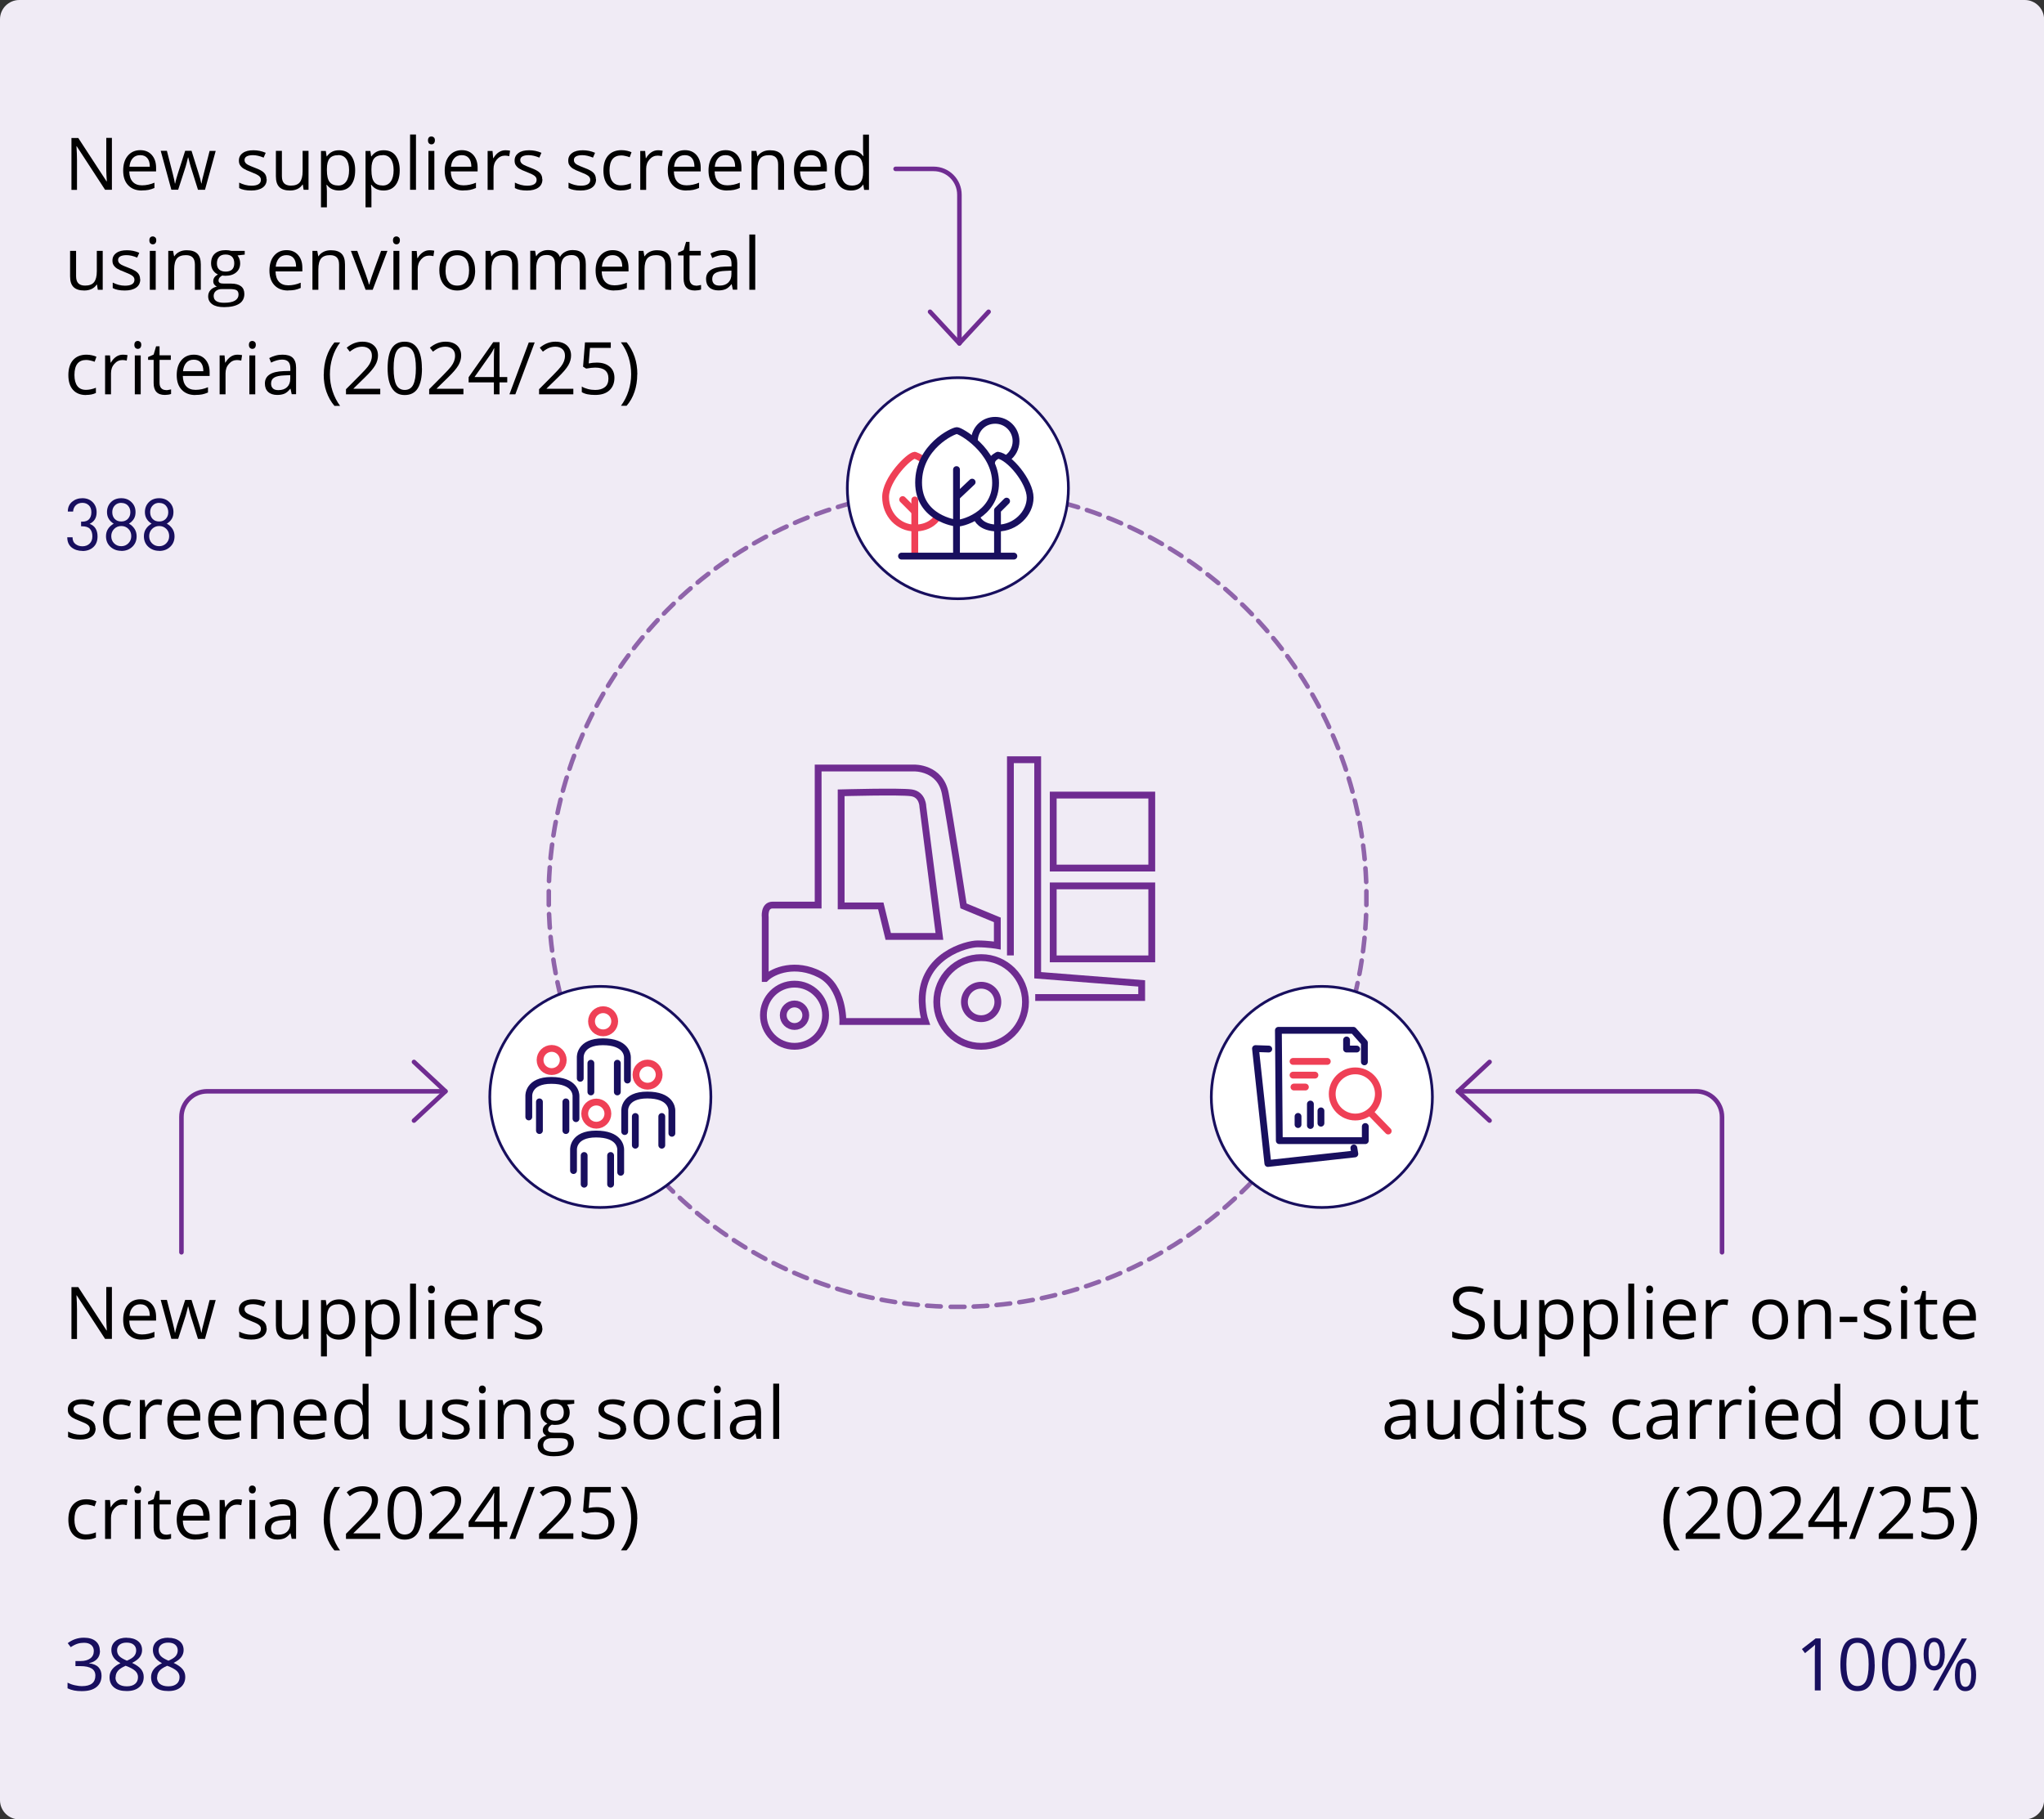 <?xml version="1.0" encoding="UTF-8"?>
<svg id="Layer_1" data-name="Layer 1" xmlns="http://www.w3.org/2000/svg" viewBox="0 0 224.85 200.15">
  <rect x="0" y="0" width="224.85" height="200.15" fill="#333333" stroke="none"/>
  <defs>
    <style>
      .cls-1 {
        fill: #fff;
      }

      .cls-2, .cls-3, .cls-4 {
        stroke-width: .5px;
      }

      .cls-2, .cls-3, .cls-4, .cls-5, .cls-6, .cls-7, .cls-8 {
        fill: none;
      }

      .cls-2, .cls-3, .cls-4, .cls-6, .cls-7, .cls-8 {
        stroke-linecap: round;
        stroke-linejoin: round;
      }

      .cls-2, .cls-5 {
        stroke: #6f2c91;
      }

      .cls-3, .cls-4 {
        stroke: #8f64aa;
      }

      .cls-9 {
        fill: #f0ebf5;
      }

      .cls-4 {
        stroke-dasharray: 0 0 1.51 1.01;
      }

      .cls-5, .cls-6, .cls-7 {
        stroke-width: .75px;
      }

      .cls-6 {
        stroke: #ef4056;
      }

      .cls-7, .cls-8 {
        stroke: #180f5e;
      }

      .cls-8 {
        stroke-width: .3px;
      }

      .cls-10 {
        fill: #180f5e;
      }
    </style>
  </defs>
  <path class="cls-9" d="m2.13,0h220.6c1.17,0,2.13.95,2.13,2.13v195.9c0,1.17-.95,2.13-2.13,2.13H2.12c-1.17,0-2.12-.95-2.12-2.12V2.13C0,.95.95,0,2.13,0Z"/>
  <path class="cls-5" d="m84.18,107.65v-6.72s-.18-1.36.82-1.36h5v-15.08h10.54s2.91-.09,3.45,2.82c.55,2.91,2,12.35,2,12.35l3.72,1.54v2.82s-1-.18-2.18-.18-6.09,1.27-6.09,6.18c0,0,0,1.36.36,2.36h-9.08s.09-3.82-2.54-5.18c-2.63-1.36-5.09-.46-5.99.45Z"/>
  <path class="cls-5" d="m92.53,99.66h4.36l.82,3.36h5.63l-1.82-14.26s0-1.36-1.27-1.54c-1.27-.18-7.72,0-7.72,0v12.44Z"/>
  <path class="cls-5" d="m87.4,115.11c1.89,0,3.42-1.53,3.42-3.42s-1.53-3.42-3.42-3.42-3.42,1.53-3.42,3.42,1.53,3.42,3.42,3.42Z"/>
  <path class="cls-5" d="m107.93,115.11c2.69,0,4.88-2.18,4.88-4.88s-2.18-4.88-4.88-4.88-4.88,2.18-4.88,4.88,2.18,4.88,4.88,4.88Z"/>
  <path class="cls-5" d="m87.4,112.93c.69,0,1.24-.56,1.24-1.24s-.56-1.24-1.24-1.24-1.24.56-1.24,1.24.56,1.24,1.24,1.24Z"/>
  <path class="cls-5" d="m107.93,112.07c1.01,0,1.84-.82,1.84-1.84s-.82-1.84-1.84-1.84-1.84.82-1.84,1.84.82,1.84,1.84,1.84Z"/>
  <polyline class="cls-5" points="111.15 105.11 111.15 83.58 114.15 83.58 114.15 107.29 125.59 108.19 125.59 109.74 113.88 109.74"/>
  <rect class="cls-5" x="115.86" y="87.47" width="10.84" height="8.03"/>
  <rect class="cls-5" x="115.86" y="97.46" width="10.84" height="8.03"/>
  <path class="cls-4" d="m107.11,143.74c23.6-.91,42.54-20.01,43.19-43.68"/>
  <path class="cls-4" d="m150.29,97.03c-.91-23.6-20.01-42.54-43.68-43.19"/>
  <path class="cls-4" d="m103.57,53.85c-23.6.91-42.54,20.01-43.2,43.68"/>
  <path class="cls-4" d="m60.4,100.56c.91,23.6,20.01,42.54,43.68,43.19"/>
  <path class="cls-3" d="m104.58,143.77c.25,0,.5,0,.76,0s.5,0,.76,0m-45.73-45.73c0,.25,0,.5,0,.76s0,.51,0,.76m45.73-45.73c-.25,0-.5,0-.76,0s-.51,0-.76,0m45.73,45.73c0-.25,0-.5,0-.76s0-.5,0-.76"/>
  <path class="cls-1" d="m66.04,132.84c6.72,0,12.16-5.44,12.16-12.16s-5.45-12.16-12.16-12.16-12.16,5.45-12.16,12.16,5.45,12.16,12.16,12.16"/>
  <path class="cls-8" d="m66.04,132.84c6.72,0,12.16-5.44,12.16-12.16s-5.45-12.16-12.16-12.16-12.16,5.45-12.16,12.16,5.45,12.16,12.16,12.16Z"/>
  <path class="cls-6" d="m60.69,117.89c.7,0,1.27-.57,1.27-1.27s-.57-1.28-1.27-1.28-1.28.57-1.28,1.28.57,1.27,1.28,1.27Z"/>
  <path class="cls-6" d="m66.35,113.63c.7,0,1.27-.57,1.27-1.27s-.57-1.28-1.27-1.28-1.28.57-1.28,1.28.57,1.27,1.28,1.27Z"/>
  <path class="cls-6" d="m71.24,119.5c.7,0,1.27-.57,1.27-1.27s-.57-1.28-1.27-1.28-1.28.57-1.28,1.28.57,1.27,1.28,1.27Z"/>
  <path class="cls-6" d="m65.6,123.79c.7,0,1.27-.57,1.27-1.27s-.57-1.28-1.27-1.28-1.28.57-1.28,1.28.57,1.27,1.28,1.27Z"/>
  <path class="cls-7" d="m58.17,122.88v-2.32s-.08-1.7,2.48-1.7,2.71,1.43,2.71,1.7v2.51"/>
  <path class="cls-7" d="m63.83,118.63v-2.32s-.08-1.7,2.48-1.7,2.71,1.43,2.71,1.7v2.51"/>
  <path class="cls-7" d="m68.72,124.49v-2.32s-.08-1.7,2.48-1.7,2.71,1.43,2.71,1.7v2.51"/>
  <path class="cls-7" d="m63.09,128.78v-2.32s-.08-1.7,2.48-1.7,2.71,1.43,2.71,1.7v2.51"/>
  <line class="cls-7" x1="59.34" y1="121.22" x2="59.34" y2="124.38"/>
  <line class="cls-7" x1="65" y1="116.97" x2="65" y2="120.13"/>
  <line class="cls-7" x1="69.89" y1="122.83" x2="69.89" y2="125.99"/>
  <line class="cls-7" x1="64.26" y1="127.12" x2="64.26" y2="130.28"/>
  <line class="cls-7" x1="62.25" y1="121.22" x2="62.25" y2="124.38"/>
  <line class="cls-7" x1="67.91" y1="116.97" x2="67.91" y2="120.13"/>
  <line class="cls-7" x1="72.8" y1="122.83" x2="72.8" y2="125.99"/>
  <line class="cls-7" x1="67.17" y1="127.12" x2="67.17" y2="130.28"/>
  <path class="cls-1" d="m105.37,65.87c6.72,0,12.16-5.44,12.16-12.16s-5.45-12.16-12.16-12.16-12.16,5.45-12.16,12.16,5.45,12.16,12.16,12.16"/>
  <path class="cls-8" d="m105.37,65.87c6.72,0,12.16-5.44,12.16-12.16s-5.45-12.16-12.16-12.16-12.16,5.45-12.16,12.16,5.45,12.16,12.16,12.16Z"/>
  <line class="cls-6" x1="100.63" y1="55" x2="100.63" y2="61.05"/>
  <line class="cls-6" x1="99.3" y1="54.96" x2="100.55" y2="56.21"/>
  <line class="cls-7" x1="105.22" y1="51.66" x2="105.22" y2="61.05"/>
  <line class="cls-7" x1="106.94" y1="53.04" x2="105.31" y2="54.58"/>
  <polyline class="cls-7" points="110.73 55.13 109.73 56.13 109.73 61.01"/>
  <path class="cls-6" d="m103.05,57s-.67,1.09-2.42,1.09-3.21-1.46-3.21-3.42,2.59-4.55,3.21-4.59c0,0,.58.21.83.46"/>
  <path class="cls-7" d="m107.48,57s.38,1.09,2.29,1.09,3.55-1.59,3.55-3.34-2.29-4.51-3.55-4.67c0,0-.63.29-.67.71"/>
  <path class="cls-7" d="m110.81,50.4c.58-.42.96-1.1.96-1.87,0-1.27-1.03-2.29-2.29-2.29s-2.21.94-2.29,2.14"/>
  <line class="cls-7" x1="99.17" y1="61.18" x2="111.53" y2="61.18"/>
  <path class="cls-7" d="m105.18,57.55s-4.13-.5-4.13-4.46,3.8-5.72,4.21-5.72,4.26,2.21,4.26,5.76-3.88,4.55-4.34,4.42Z"/>
  <path class="cls-1" d="m145.41,132.84c6.72,0,12.16-5.44,12.16-12.16s-5.45-12.16-12.16-12.16-12.16,5.45-12.16,12.16,5.45,12.16,12.16,12.16"/>
  <path class="cls-8" d="m145.41,132.84c6.72,0,12.16-5.44,12.16-12.16s-5.45-12.16-12.16-12.16-12.16,5.45-12.16,12.16,5.45,12.16,12.16,12.16Z"/>
  <polyline class="cls-7" points="148.93 126.29 149.04 126.95 139.47 128 138.11 115.36 139.57 115.41"/>
  <polyline class="cls-7" points="150.09 116.82 150.09 114.71 148.88 113.35 140.63 113.35 140.73 125.49 150.19 125.49 150.19 123.93"/>
  <line class="cls-7" x1="142.79" y1="122.82" x2="142.79" y2="123.72"/>
  <line class="cls-7" x1="144.15" y1="121.46" x2="144.15" y2="123.82"/>
  <line class="cls-7" x1="145.31" y1="122.21" x2="145.31" y2="123.57"/>
  <line class="cls-6" x1="142.34" y1="119.59" x2="143.6" y2="119.59"/>
  <line class="cls-6" x1="142.24" y1="118.28" x2="144.65" y2="118.28"/>
  <line class="cls-6" x1="142.24" y1="116.77" x2="146.01" y2="116.77"/>
  <polyline class="cls-7" points="148.13 114.41 148.13 115.41 149.24 115.41"/>
  <path class="cls-6" d="m149.09,122.89c1.4,0,2.54-1.14,2.54-2.54s-1.14-2.54-2.54-2.54-2.54,1.14-2.54,2.54,1.14,2.54,2.54,2.54Z"/>
  <line class="cls-6" x1="150.9" y1="122.56" x2="152.71" y2="124.43"/>
  <g>
    <path d="m12.32,20.88h-.76l-3.12-4.79h-.03c.04.56.06,1.08.06,1.55v3.25h-.61v-5.71h.75l3.11,4.77h.03c0-.07-.02-.3-.04-.68s-.02-.65-.02-.82v-3.28h.62v5.71Z"/>
    <path d="m15.6,20.96c-.63,0-1.13-.19-1.5-.58s-.55-.92-.55-1.61.17-1.24.51-1.64.8-.61,1.37-.61c.54,0,.96.18,1.27.53s.47.82.47,1.4v.41h-2.95c.01.5.14.88.38,1.14s.58.39,1.02.39c.46,0,.92-.1,1.37-.29v.58c-.23.1-.45.17-.65.21s-.45.06-.74.06Zm-.18-3.89c-.34,0-.62.11-.82.34s-.32.53-.36.93h2.24c0-.41-.09-.72-.27-.94s-.44-.33-.78-.33Z"/>
    <path d="m21.78,20.88l-.79-2.51c-.05-.15-.14-.5-.28-1.05h-.03c-.1.46-.2.81-.27,1.05l-.81,2.5h-.75l-1.17-4.28h.68c.28,1.08.49,1.89.63,2.46s.23.94.25,1.14h.03c.03-.15.07-.34.14-.58s.12-.42.17-.56l.79-2.46h.7l.77,2.46c.15.45.24.82.3,1.13h.03c.01-.09.04-.24.08-.43s.32-1.25.81-3.15h.67l-1.18,4.28h-.77Z"/>
    <path d="m29.34,19.72c0,.4-.15.71-.45.92s-.71.32-1.25.32c-.57,0-1.01-.09-1.33-.27v-.6c.21.1.43.19.66.25s.46.09.68.09c.34,0,.6-.05.78-.16s.27-.27.27-.49c0-.17-.07-.31-.22-.43s-.43-.26-.85-.42c-.4-.15-.68-.28-.85-.39s-.29-.24-.38-.38-.12-.31-.12-.5c0-.35.14-.62.43-.83s.67-.3,1.17-.3c.46,0,.91.09,1.35.28l-.23.53c-.43-.18-.82-.27-1.17-.27-.31,0-.54.05-.7.14s-.23.23-.23.4c0,.11.03.21.09.29s.15.16.28.23.38.18.75.32c.51.19.85.37,1.03.56s.27.42.27.71Z"/>
    <path d="m31.01,16.6v2.78c0,.35.08.61.24.78s.41.26.75.26c.45,0,.78-.12.98-.37s.31-.64.31-1.2v-2.25h.65v4.28h-.54l-.09-.57h-.04c-.13.21-.32.37-.55.48s-.5.17-.81.17c-.52,0-.91-.12-1.17-.37s-.39-.64-.39-1.19v-2.8h.66Z"/>
    <path d="m37.3,20.96c-.28,0-.53-.05-.76-.15s-.42-.26-.58-.47h-.05c.03.25.05.49.05.71v1.76h-.65v-6.2h.53l.09.59h.03c.17-.23.36-.4.58-.51s.48-.16.76-.16c.57,0,1.01.19,1.31.58s.46.93.46,1.63-.16,1.25-.47,1.64-.75.58-1.31.58Zm-.09-3.89c-.44,0-.75.12-.95.36s-.3.63-.3,1.16v.14c0,.6.1,1.03.3,1.29s.52.39.96.39c.37,0,.66-.15.87-.45s.31-.71.31-1.24-.1-.94-.31-1.23-.5-.43-.88-.43Z"/>
    <path d="m42.2,20.96c-.28,0-.53-.05-.76-.15s-.42-.26-.58-.47h-.05c.03.25.05.49.05.71v1.76h-.65v-6.2h.53l.09.59h.03c.17-.23.36-.4.58-.51s.48-.16.76-.16c.57,0,1.01.19,1.31.58s.46.93.46,1.63-.16,1.25-.47,1.64-.75.58-1.31.58Zm-.09-3.89c-.44,0-.75.12-.95.36s-.3.63-.3,1.16v.14c0,.6.1,1.03.3,1.29s.52.39.96.39c.37,0,.66-.15.87-.45s.31-.71.31-1.24-.1-.94-.31-1.23-.5-.43-.88-.43Z"/>
    <path d="m45.76,20.88h-.65v-6.08h.65v6.08Z"/>
    <path d="m47.08,15.44c0-.15.04-.26.11-.33s.16-.1.27-.1.19.04.27.11.11.18.11.32-.04.25-.11.33-.17.11-.27.11c-.11,0-.2-.04-.27-.11s-.11-.18-.11-.33Zm.7,5.44h-.65v-4.28h.65v4.28Z"/>
    <path d="m50.97,20.96c-.63,0-1.13-.19-1.5-.58s-.55-.92-.55-1.61.17-1.24.51-1.64.8-.61,1.37-.61c.54,0,.96.18,1.27.53s.47.82.47,1.4v.41h-2.95c.01.5.14.88.38,1.14s.58.39,1.02.39c.46,0,.92-.1,1.37-.29v.58c-.23.1-.45.17-.65.21s-.45.06-.74.06Zm-.18-3.89c-.34,0-.62.11-.82.34s-.32.53-.36.93h2.24c0-.41-.09-.72-.27-.94s-.44-.33-.78-.33Z"/>
    <path d="m55.6,16.53c.19,0,.36.02.51.05l-.09.6c-.18-.04-.33-.06-.47-.06-.35,0-.64.14-.89.42s-.37.63-.37,1.05v2.3h-.65v-4.28h.54l.07.79h.03c.16-.28.35-.49.57-.64s.47-.23.74-.23Z"/>
    <path d="m59.67,19.72c0,.4-.15.71-.45.92s-.71.32-1.25.32c-.57,0-1.01-.09-1.33-.27v-.6c.21.1.43.19.66.25s.46.09.68.09c.34,0,.6-.05.78-.16s.27-.27.27-.49c0-.17-.07-.31-.22-.43s-.43-.26-.85-.42c-.4-.15-.68-.28-.85-.39s-.29-.24-.38-.38-.12-.31-.12-.5c0-.35.14-.62.43-.83s.67-.3,1.17-.3c.46,0,.91.09,1.35.28l-.23.53c-.43-.18-.82-.27-1.17-.27-.31,0-.54.05-.7.14s-.23.23-.23.4c0,.11.03.21.09.29s.15.16.28.23.38.18.75.32c.51.19.85.37,1.03.56s.27.42.27.71Z"/>
    <path d="m65.57,19.72c0,.4-.15.71-.45.92s-.71.32-1.25.32c-.57,0-1.01-.09-1.33-.27v-.6c.21.1.43.19.66.25s.46.09.68.09c.34,0,.6-.05.78-.16s.27-.27.27-.49c0-.17-.07-.31-.22-.43s-.43-.26-.85-.42c-.4-.15-.68-.28-.85-.39s-.29-.24-.38-.38-.12-.31-.12-.5c0-.35.14-.62.43-.83s.67-.3,1.17-.3c.46,0,.91.09,1.35.28l-.23.53c-.43-.18-.82-.27-1.17-.27-.31,0-.54.05-.7.14s-.23.23-.23.4c0,.11.03.21.09.29s.15.16.28.23.38.18.75.32c.51.19.85.37,1.03.56s.27.42.27.71Z"/>
    <path d="m68.33,20.96c-.62,0-1.1-.19-1.44-.57s-.51-.92-.51-1.62.17-1.27.52-1.66.84-.59,1.47-.59c.21,0,.41.02.62.07s.37.1.48.16l-.2.55c-.14-.06-.3-.1-.47-.14s-.32-.06-.45-.06c-.87,0-1.3.55-1.3,1.66,0,.53.11.93.32,1.21s.53.42.94.42c.36,0,.72-.08,1.1-.23v.57c-.29.15-.65.22-1.08.22Z"/>
    <path d="m72.39,16.53c.19,0,.36.02.51.05l-.09.6c-.18-.04-.33-.06-.47-.06-.35,0-.64.14-.89.42s-.37.63-.37,1.05v2.3h-.65v-4.28h.54l.07.79h.03c.16-.28.35-.49.57-.64s.47-.23.74-.23Z"/>
    <path d="m75.51,20.96c-.63,0-1.13-.19-1.5-.58s-.55-.92-.55-1.61.17-1.24.51-1.64.8-.61,1.37-.61c.54,0,.96.18,1.27.53s.47.82.47,1.4v.41h-2.95c.01.5.14.88.38,1.14s.58.39,1.02.39c.46,0,.92-.1,1.37-.29v.58c-.23.1-.45.17-.65.21s-.45.06-.74.06Zm-.18-3.89c-.34,0-.62.11-.82.34s-.32.53-.36.93h2.24c0-.41-.09-.72-.27-.94s-.44-.33-.78-.33Z"/>
    <path d="m79.99,20.96c-.63,0-1.13-.19-1.5-.58s-.55-.92-.55-1.61.17-1.24.51-1.64.8-.61,1.37-.61c.54,0,.96.18,1.27.53s.47.82.47,1.4v.41h-2.95c.01.5.14.88.38,1.14s.58.39,1.02.39c.46,0,.92-.1,1.37-.29v.58c-.23.1-.45.17-.65.21s-.45.06-.74.06Zm-.18-3.89c-.34,0-.62.11-.82.34s-.32.53-.36.93h2.24c0-.41-.09-.72-.27-.94s-.44-.33-.78-.33Z"/>
    <path d="m85.6,20.88v-2.77c0-.35-.08-.61-.24-.78s-.41-.26-.75-.26c-.45,0-.78.12-.98.36s-.31.64-.31,1.2v2.25h-.65v-4.28h.53l.11.59h.03c.13-.21.32-.37.56-.49s.51-.17.8-.17c.52,0,.9.12,1.16.37s.39.65.39,1.19v2.79h-.65Z"/>
    <path d="m89.39,20.96c-.63,0-1.13-.19-1.5-.58s-.55-.92-.55-1.61.17-1.24.51-1.64.8-.61,1.37-.61c.54,0,.96.18,1.27.53s.47.82.47,1.4v.41h-2.95c.01.5.14.88.38,1.14s.58.39,1.02.39c.46,0,.92-.1,1.37-.29v.58c-.23.1-.45.17-.65.21s-.45.06-.74.06Zm-.18-3.89c-.34,0-.62.11-.82.34s-.32.53-.36.93h2.24c0-.41-.09-.72-.27-.94s-.44-.33-.78-.33Z"/>
    <path d="m94.99,20.31h-.04c-.3.44-.75.65-1.34.65-.56,0-1-.19-1.31-.57s-.47-.93-.47-1.63.16-1.25.47-1.64.75-.59,1.3-.59,1.03.21,1.34.63h.05l-.03-.31-.02-.3v-1.74h.65v6.08h-.53l-.09-.57Zm-1.3.11c.44,0,.76-.12.96-.36s.3-.63.3-1.17v-.14c0-.61-.1-1.04-.3-1.3s-.52-.39-.97-.39c-.38,0-.67.15-.87.44s-.3.71-.3,1.25.1.96.3,1.24.49.42.88.42Z"/>
  </g>
  <g>
    <path d="m8.37,27.6v2.78c0,.35.08.61.24.78s.41.26.75.26c.45,0,.78-.12.98-.37s.31-.64.31-1.2v-2.25h.65v4.28h-.54l-.09-.57h-.04c-.13.21-.32.37-.55.48s-.5.17-.81.17c-.52,0-.91-.12-1.17-.37s-.39-.64-.39-1.19v-2.8h.66Z"/>
    <path d="m15.43,30.72c0,.4-.15.71-.45.92s-.71.32-1.25.32c-.57,0-1.01-.09-1.33-.27v-.6c.21.1.43.19.66.25s.46.09.68.09c.34,0,.6-.05.78-.16s.27-.27.27-.49c0-.17-.07-.31-.22-.43s-.43-.26-.85-.42c-.4-.15-.68-.28-.85-.39s-.29-.24-.38-.38-.12-.31-.12-.5c0-.35.14-.62.43-.83s.67-.3,1.17-.3c.46,0,.91.09,1.35.28l-.23.53c-.43-.18-.82-.27-1.17-.27-.31,0-.54.05-.7.14s-.23.23-.23.4c0,.11.03.21.09.29s.15.16.28.23.38.18.75.32c.51.19.85.37,1.03.56s.27.42.27.71Z"/>
    <path d="m16.43,26.44c0-.15.04-.26.11-.33s.16-.1.27-.1.19.04.27.11.11.18.11.32-.04.25-.11.33-.17.11-.27.11c-.11,0-.2-.04-.27-.11s-.11-.18-.11-.33Zm.7,5.44h-.65v-4.28h.65v4.28Z"/>
    <path d="m21.44,31.88v-2.77c0-.35-.08-.61-.24-.78s-.41-.26-.75-.26c-.45,0-.78.12-.98.36s-.31.64-.31,1.2v2.25h-.65v-4.28h.53l.11.59h.03c.13-.21.32-.37.56-.49s.51-.17.8-.17c.52,0,.9.12,1.16.37s.39.65.39,1.19v2.79h-.65Z"/>
    <path d="m26.92,27.6v.41l-.79.09c.07.09.14.21.2.36s.09.31.09.5c0,.42-.14.75-.43,1s-.68.38-1.18.38c-.13,0-.25-.01-.36-.03-.28.15-.41.33-.41.55,0,.12.05.2.14.26s.26.08.5.08h.76c.46,0,.82.1,1.07.29s.37.48.37.85c0,.47-.19.84-.57,1.08s-.94.37-1.66.37c-.56,0-.99-.1-1.29-.31s-.46-.5-.46-.88c0-.26.08-.49.25-.68s.4-.32.7-.39c-.11-.05-.2-.13-.28-.23s-.11-.23-.11-.36c0-.16.04-.29.12-.41s.21-.23.39-.34c-.22-.09-.4-.25-.54-.46s-.21-.47-.21-.75c0-.47.14-.83.42-1.08s.68-.38,1.2-.38c.22,0,.43.03.61.08h1.48Zm-3.41,5c0,.23.1.41.29.53s.48.18.84.18c.54,0,.95-.08,1.21-.24s.39-.38.39-.66c0-.23-.07-.39-.21-.48s-.41-.13-.81-.13h-.78c-.29,0-.52.07-.69.21s-.25.34-.25.61Zm.35-3.63c0,.3.08.53.25.68s.4.23.71.23c.63,0,.95-.31.95-.92s-.32-.96-.96-.96c-.3,0-.54.08-.7.25s-.25.41-.25.73Z"/>
    <path d="m31.69,31.96c-.63,0-1.13-.19-1.5-.58s-.55-.92-.55-1.61.17-1.24.51-1.64.8-.61,1.37-.61c.54,0,.96.18,1.27.53s.47.82.47,1.4v.41h-2.95c.01.5.14.88.38,1.14s.58.39,1.02.39c.46,0,.92-.1,1.37-.29v.58c-.23.1-.45.17-.65.21s-.45.06-.74.06Zm-.18-3.89c-.34,0-.62.11-.82.34s-.32.53-.36.93h2.24c0-.41-.09-.72-.27-.94s-.44-.33-.78-.33Z"/>
    <path d="m37.3,31.88v-2.77c0-.35-.08-.61-.24-.78s-.41-.26-.75-.26c-.45,0-.78.12-.98.36s-.31.64-.31,1.2v2.25h-.65v-4.28h.53l.11.59h.03c.13-.21.32-.37.56-.49s.51-.17.8-.17c.52,0,.9.12,1.16.37s.39.65.39,1.19v2.79h-.65Z"/>
    <path d="m40.22,31.88l-1.62-4.28h.7l.92,2.54c.21.59.33.98.37,1.16h.03c.03-.14.12-.42.27-.86s.49-1.38,1.03-2.84h.7l-1.62,4.28h-.76Z"/>
    <path d="m43.23,26.44c0-.15.04-.26.11-.33s.16-.1.27-.1.19.04.27.11.11.18.11.32-.04.25-.11.33-.17.11-.27.11c-.11,0-.2-.04-.27-.11s-.11-.18-.11-.33Zm.7,5.44h-.65v-4.28h.65v4.28Z"/>
    <path d="m47.26,27.53c.19,0,.36.02.51.05l-.09.6c-.18-.04-.33-.06-.47-.06-.35,0-.64.14-.89.42s-.37.63-.37,1.05v2.3h-.65v-4.28h.54l.07.79h.03c.16-.28.35-.49.57-.64s.47-.23.74-.23Z"/>
    <path d="m52.27,29.74c0,.7-.18,1.24-.53,1.63s-.84.59-1.46.59c-.38,0-.72-.09-1.02-.27s-.53-.44-.69-.77-.24-.73-.24-1.18c0-.7.17-1.24.52-1.63s.83-.58,1.45-.58,1.07.2,1.43.6.53.94.53,1.62Zm-3.26,0c0,.55.11.96.33,1.25s.54.43.96.43.75-.14.97-.43.33-.7.33-1.25-.11-.96-.33-1.24-.54-.42-.97-.42-.74.14-.96.42-.32.69-.32,1.25Z"/>
    <path d="m56.34,31.88v-2.77c0-.35-.08-.61-.24-.78s-.41-.26-.75-.26c-.45,0-.78.12-.98.36s-.31.64-.31,1.2v2.25h-.65v-4.28h.53l.11.59h.03c.13-.21.32-.37.56-.49s.51-.17.8-.17c.52,0,.9.12,1.16.37s.39.65.39,1.19v2.79h-.65Z"/>
    <path d="m63.78,31.88v-2.79c0-.34-.07-.6-.22-.77s-.37-.26-.68-.26c-.4,0-.7.12-.89.35s-.29.59-.29,1.07v2.39h-.65v-2.79c0-.34-.07-.6-.22-.77s-.37-.26-.68-.26c-.41,0-.7.12-.89.37s-.28.64-.28,1.2v2.25h-.65v-4.28h.53l.11.59h.03c.12-.21.29-.37.52-.49s.47-.18.75-.18c.67,0,1.11.24,1.31.73h.03c.13-.22.31-.4.55-.53s.52-.2.83-.2c.48,0,.85.12,1.09.37s.36.65.36,1.19v2.79h-.65Z"/>
    <path d="m67.57,31.96c-.63,0-1.13-.19-1.5-.58s-.55-.92-.55-1.61.17-1.24.51-1.64.8-.61,1.37-.61c.54,0,.96.18,1.27.53s.47.82.47,1.4v.41h-2.95c.01.5.14.88.38,1.14s.58.39,1.02.39c.46,0,.92-.1,1.37-.29v.58c-.23.1-.45.17-.65.21s-.45.06-.74.06Zm-.18-3.89c-.34,0-.62.11-.82.34s-.32.53-.36.93h2.24c0-.41-.09-.72-.27-.94s-.44-.33-.78-.33Z"/>
    <path d="m73.18,31.88v-2.77c0-.35-.08-.61-.24-.78s-.41-.26-.75-.26c-.45,0-.78.12-.98.36s-.31.64-.31,1.2v2.25h-.65v-4.28h.53l.11.59h.03c.13-.21.32-.37.56-.49s.51-.17.8-.17c.52,0,.9.12,1.16.37s.39.65.39,1.19v2.79h-.65Z"/>
    <path d="m76.54,31.43c.11,0,.23,0,.33-.03s.19-.03.25-.05v.5c-.07.03-.17.06-.31.08s-.26.03-.37.03c-.83,0-1.24-.44-1.24-1.31v-2.55h-.61v-.31l.61-.27.27-.91h.38v.99h1.24v.5h-1.24v2.52c0,.26.06.46.18.59s.29.21.5.21Z"/>
    <path d="m80.62,31.88l-.13-.61h-.03c-.21.27-.43.45-.64.54s-.48.14-.79.14c-.42,0-.76-.11-1-.33s-.36-.53-.36-.93c0-.86.69-1.32,2.07-1.36l.73-.02v-.27c0-.34-.07-.58-.22-.74s-.38-.24-.69-.24c-.36,0-.76.11-1.21.33l-.2-.5c.21-.11.44-.2.69-.27s.5-.1.76-.1c.51,0,.89.11,1.13.34s.37.59.37,1.09v2.92h-.48Zm-1.46-.46c.4,0,.72-.11.95-.33s.35-.53.35-.93v-.39l-.65.03c-.52.02-.89.1-1.12.24s-.34.36-.34.66c0,.23.07.41.21.54s.34.18.6.18Z"/>
    <path d="m83.08,31.88h-.65v-6.08h.65v6.08Z"/>
  </g>
  <g>
    <path d="m9.47,43.46c-.62,0-1.1-.19-1.44-.57s-.51-.92-.51-1.62.17-1.27.52-1.66.84-.59,1.47-.59c.21,0,.41.02.62.07s.37.1.48.16l-.2.55c-.14-.06-.3-.1-.47-.14s-.32-.06-.45-.06c-.87,0-1.3.55-1.3,1.66,0,.53.11.93.32,1.21s.53.42.94.42c.36,0,.72-.08,1.1-.23v.57c-.29.15-.65.22-1.08.22Z"/>
    <path d="m13.52,39.02c.19,0,.36.02.51.05l-.09.6c-.18-.04-.33-.06-.47-.06-.35,0-.64.14-.89.42s-.37.63-.37,1.05v2.3h-.65v-4.28h.54l.07.79h.03c.16-.28.35-.49.57-.64s.47-.23.74-.23Z"/>
    <path d="m14.78,37.94c0-.15.04-.26.11-.33s.16-.1.27-.1.19.04.27.11.11.18.11.32-.04.25-.11.33-.17.11-.27.11c-.11,0-.2-.04-.27-.11s-.11-.18-.11-.33Zm.7,5.44h-.65v-4.28h.65v4.28Z"/>
    <path d="m18.24,42.92c.11,0,.23,0,.33-.03s.19-.03.25-.05v.5c-.07.03-.17.06-.31.08s-.26.03-.37.03c-.83,0-1.24-.44-1.24-1.31v-2.55h-.61v-.31l.61-.27.27-.91h.38v.99h1.24v.5h-1.24v2.52c0,.26.06.46.18.59s.29.21.5.21Z"/>
    <path d="m21.49,43.46c-.63,0-1.13-.19-1.5-.58s-.55-.92-.55-1.61.17-1.24.51-1.64.8-.61,1.37-.61c.54,0,.96.18,1.27.53s.47.82.47,1.4v.41h-2.95c.01.5.14.88.38,1.14s.58.39,1.02.39c.46,0,.92-.1,1.37-.29v.58c-.23.1-.45.17-.65.21s-.45.06-.74.06Zm-.18-3.89c-.34,0-.62.11-.82.34s-.32.53-.36.93h2.24c0-.41-.09-.72-.27-.94s-.44-.33-.78-.33Z"/>
    <path d="m26.12,39.02c.19,0,.36.02.51.05l-.09.6c-.18-.04-.33-.06-.47-.06-.35,0-.64.14-.89.42s-.37.63-.37,1.05v2.3h-.65v-4.28h.54l.07.79h.03c.16-.28.35-.49.57-.64s.47-.23.74-.23Z"/>
    <path d="m27.38,37.94c0-.15.04-.26.11-.33s.16-.1.27-.1.19.04.27.11.11.18.11.32-.04.25-.11.33-.17.11-.27.11c-.11,0-.2-.04-.27-.11s-.11-.18-.11-.33Zm.7,5.44h-.65v-4.28h.65v4.28Z"/>
    <path d="m32.09,43.38l-.13-.61h-.03c-.21.27-.43.45-.64.54s-.48.14-.79.14c-.42,0-.76-.11-1-.33s-.36-.53-.36-.93c0-.86.69-1.32,2.07-1.36l.73-.02v-.27c0-.34-.07-.58-.22-.74s-.38-.24-.69-.24c-.36,0-.76.11-1.21.33l-.2-.5c.21-.11.44-.2.69-.27s.5-.1.76-.1c.51,0,.89.11,1.13.34s.37.59.37,1.09v2.92h-.48Zm-1.46-.46c.4,0,.72-.11.95-.33s.35-.53.35-.93v-.39l-.65.03c-.52.02-.89.1-1.12.24s-.34.36-.34.66c0,.23.07.41.21.54s.34.18.6.18Z"/>
    <path d="m35.62,41.19c0-.69.1-1.34.3-1.94s.49-1.13.87-1.58h.63c-.38.5-.66,1.05-.85,1.66s-.28,1.22-.28,1.86.1,1.24.29,1.83.47,1.14.83,1.63h-.62c-.38-.44-.67-.96-.88-1.55s-.3-1.23-.3-1.91Z"/>
    <path d="m41.81,43.38h-3.75v-.56l1.5-1.51c.46-.46.76-.79.91-.99s.26-.39.33-.58.11-.39.11-.61c0-.3-.09-.55-.28-.72s-.44-.27-.77-.27c-.24,0-.46.04-.67.12s-.45.22-.71.43l-.34-.44c.53-.44,1.1-.66,1.72-.66.54,0,.96.14,1.26.41s.46.64.46,1.11c0,.36-.1.72-.3,1.07s-.58.8-1.14,1.34l-1.25,1.22v.03h2.94v.6Z"/>
    <path d="m46.42,40.52c0,.99-.16,1.72-.47,2.21s-.79.73-1.43.73-1.08-.25-1.4-.75-.48-1.23-.48-2.19.15-1.73.46-2.21.78-.72,1.42-.72,1.09.25,1.41.75.48,1.23.48,2.18Zm-3.12,0c0,.83.1,1.44.29,1.81s.51.57.93.57.75-.19.94-.58.29-.99.29-1.81-.1-1.42-.29-1.8-.51-.57-.94-.57-.74.19-.93.56-.29.98-.29,1.81Z"/>
    <path d="m50.96,43.38h-3.75v-.56l1.5-1.51c.46-.46.76-.79.91-.99s.26-.39.33-.58.11-.39.11-.61c0-.3-.09-.55-.28-.72s-.44-.27-.77-.27c-.24,0-.46.04-.67.12s-.45.22-.71.43l-.34-.44c.53-.44,1.1-.66,1.72-.66.54,0,.96.14,1.26.41s.46.64.46,1.11c0,.36-.1.72-.3,1.07s-.58.8-1.14,1.34l-1.25,1.22v.03h2.94v.6Z"/>
    <path d="m55.8,42.07h-.85v1.31h-.62v-1.31h-2.78v-.57l2.71-3.86h.69v3.84h.85v.59Zm-1.47-.59v-1.9c0-.37.01-.79.04-1.26h-.03c-.12.25-.24.46-.35.62l-1.79,2.54h2.13Z"/>
    <path d="m58.82,37.67l-2.13,5.71h-.65l2.13-5.71h.65Z"/>
    <path d="m63.05,43.38h-3.75v-.56l1.5-1.51c.46-.46.76-.79.91-.99s.26-.39.33-.58.11-.39.11-.61c0-.3-.09-.55-.28-.72s-.44-.27-.77-.27c-.24,0-.46.04-.67.12s-.45.22-.71.43l-.34-.44c.53-.44,1.1-.66,1.72-.66.54,0,.96.14,1.26.41s.46.64.46,1.11c0,.36-.1.72-.3,1.07s-.58.8-1.14,1.34l-1.25,1.22v.03h2.94v.6Z"/>
    <path d="m65.65,39.89c.6,0,1.07.15,1.42.45s.52.71.52,1.22c0,.59-.19,1.05-.56,1.39s-.9.5-1.56.5-1.13-.1-1.47-.31v-.62c.18.12.41.21.68.28s.54.1.8.1c.46,0,.81-.11,1.07-.32s.38-.53.38-.94c0-.8-.49-1.2-1.46-1.2-.25,0-.58.04-.99.11l-.34-.21.21-2.67h2.84v.6h-2.29l-.14,1.71c.3-.06.6-.09.89-.09Z"/>
    <path d="m70.1,41.19c0,.69-.1,1.32-.3,1.91s-.49,1.11-.87,1.54h-.62c.36-.49.64-1.03.83-1.63s.29-1.21.29-1.83-.09-1.25-.28-1.86-.47-1.15-.85-1.66h.63c.38.46.67.98.88,1.59s.3,1.25.3,1.93Z"/>
  </g>
  <g>
    <path class="cls-10" d="m9.08,60.61c-.48,0-.88-.13-1.2-.38-.32-.26-.48-.63-.48-1.12h.58c0,.33.11.58.32.74.22.17.47.25.77.25.31,0,.58-.1.78-.29.21-.2.31-.46.31-.81s-.09-.63-.27-.82c-.18-.19-.46-.28-.85-.28h-.12v-.51h.12c.34,0,.6-.09.76-.27s.25-.43.25-.76-.09-.59-.28-.77c-.19-.18-.42-.27-.71-.27s-.53.09-.71.26c-.18.17-.29.4-.31.7h-.58c0-.45.15-.8.46-1.07.31-.26.69-.4,1.14-.4s.84.14,1.13.43c.29.29.44.66.44,1.12,0,.61-.26,1.03-.77,1.27.58.22.87.68.87,1.39,0,.51-.16.9-.47,1.18-.31.28-.71.42-1.2.42Z"/>
    <path class="cls-10" d="m13.34,60.6c-.47,0-.87-.15-1.2-.45-.32-.3-.48-.69-.48-1.16,0-.31.08-.59.23-.81.15-.23.36-.42.62-.57-.23-.13-.41-.31-.54-.52-.13-.21-.2-.46-.2-.75,0-.44.15-.81.44-1.1.29-.29.67-.43,1.13-.43s.82.14,1.12.43.45.65.45,1.1c0,.29-.06.54-.19.75-.13.21-.31.38-.54.52.26.14.46.33.62.57.15.23.23.51.23.82,0,.47-.16.86-.48,1.16s-.72.45-1.2.45Zm0-2.73c-.31,0-.57.11-.78.32-.21.21-.32.48-.32.79s.1.58.31.79c.21.21.47.32.79.32s.57-.11.78-.32c.21-.21.32-.48.32-.79s-.1-.58-.31-.79c-.21-.21-.47-.32-.79-.32Zm0-2.55c-.29,0-.53.1-.71.29-.19.19-.28.44-.28.74s.09.55.27.74c.18.19.42.28.72.28s.53-.09.72-.28c.18-.19.28-.43.28-.73s-.09-.54-.27-.74c-.18-.19-.42-.29-.72-.29Z"/>
    <path class="cls-10" d="m17.51,60.6c-.47,0-.87-.15-1.2-.45-.32-.3-.48-.69-.48-1.16,0-.31.08-.59.23-.81.15-.23.36-.42.62-.57-.23-.13-.41-.31-.54-.52-.13-.21-.2-.46-.2-.75,0-.44.15-.81.44-1.1.29-.29.67-.43,1.13-.43s.82.14,1.12.43.45.65.45,1.1c0,.29-.06.54-.19.75-.13.21-.31.38-.54.52.26.14.46.33.62.57.15.23.23.51.23.82,0,.47-.16.86-.48,1.16s-.72.45-1.2.45Zm0-2.73c-.31,0-.57.11-.78.32-.21.21-.32.48-.32.79s.1.58.31.79c.21.21.47.32.79.32s.57-.11.78-.32c.21-.21.32-.48.32-.79s-.1-.58-.31-.79c-.21-.21-.47-.32-.79-.32Zm0-2.55c-.29,0-.53.1-.71.29-.19.19-.28.44-.28.74s.09.55.27.74c.18.19.42.28.72.28s.53-.09.72-.28c.18-.19.28-.43.28-.73s-.09-.54-.27-.74c-.18-.19-.42-.29-.72-.29Z"/>
  </g>
  <g>
    <path d="m12.32,147.3h-.76l-3.12-4.79h-.03c.04.56.06,1.08.06,1.55v3.25h-.61v-5.71h.75l3.11,4.77h.03c0-.07-.02-.3-.04-.68-.02-.38-.02-.65-.02-.82v-3.28h.62v5.71Z"/>
    <path d="m15.6,147.38c-.63,0-1.13-.19-1.5-.58-.37-.39-.55-.92-.55-1.61s.17-1.24.51-1.64.8-.61,1.37-.61c.54,0,.96.18,1.27.53.31.35.47.82.47,1.4v.41h-2.95c.01.5.14.88.38,1.14.24.26.58.39,1.02.39.46,0,.92-.1,1.37-.29v.58c-.23.1-.45.17-.65.21s-.45.06-.74.06Zm-.18-3.89c-.34,0-.62.11-.82.34-.2.22-.32.53-.36.93h2.24c0-.41-.09-.72-.27-.94-.18-.22-.44-.33-.78-.33Z"/>
    <path d="m21.78,147.3l-.79-2.51c-.05-.15-.14-.5-.28-1.05h-.03c-.1.46-.2.81-.27,1.05l-.81,2.5h-.75l-1.17-4.28h.68c.28,1.08.49,1.89.63,2.46s.23.94.25,1.14h.03c.03-.15.07-.34.14-.58.06-.24.12-.42.17-.56l.79-2.46h.7l.77,2.46c.15.45.24.82.3,1.13h.03c.01-.09.04-.24.08-.43s.32-1.25.81-3.15h.67l-1.18,4.28h-.77Z"/>
    <path d="m29.34,146.13c0,.4-.15.71-.45.92-.3.22-.71.32-1.25.32-.57,0-1.01-.09-1.33-.27v-.6c.21.1.43.19.66.25.24.06.46.09.68.09.34,0,.6-.05.78-.16.18-.11.27-.27.27-.49,0-.17-.07-.31-.22-.43-.14-.12-.43-.26-.85-.42-.4-.15-.68-.28-.85-.39-.17-.11-.29-.24-.38-.38s-.12-.31-.12-.5c0-.35.14-.62.43-.83.28-.2.67-.3,1.17-.3.46,0,.91.09,1.35.28l-.23.53c-.43-.18-.82-.27-1.17-.27-.31,0-.54.05-.7.14-.16.1-.23.23-.23.4,0,.11.03.21.09.29.06.08.15.16.28.23.13.07.38.18.75.32.51.18.85.37,1.03.56s.27.42.27.71Z"/>
    <path d="m31.01,143.02v2.78c0,.35.08.61.24.78s.41.26.75.26c.45,0,.78-.12.98-.37.21-.25.31-.64.31-1.2v-2.25h.65v4.28h-.54l-.09-.57h-.04c-.13.21-.32.37-.55.48-.24.11-.5.17-.81.17-.52,0-.91-.12-1.17-.37-.26-.25-.39-.64-.39-1.19v-2.8h.66Z"/>
    <path d="m37.3,147.38c-.28,0-.53-.05-.76-.15-.23-.1-.42-.26-.58-.47h-.05c.03.25.05.49.05.71v1.76h-.65v-6.2h.53l.09.59h.03c.17-.23.36-.4.58-.51.22-.1.48-.16.76-.16.57,0,1.01.19,1.31.58.31.39.46.93.46,1.63s-.16,1.25-.47,1.64c-.31.39-.75.58-1.31.58Zm-.09-3.89c-.44,0-.75.12-.95.36s-.3.63-.3,1.16v.14c0,.6.1,1.03.3,1.29.2.26.52.39.96.39.37,0,.66-.15.87-.45.21-.3.31-.71.31-1.24s-.1-.94-.31-1.23-.5-.43-.88-.43Z"/>
    <path d="m42.2,147.38c-.28,0-.53-.05-.76-.15-.23-.1-.42-.26-.58-.47h-.05c.03.25.05.49.05.71v1.76h-.65v-6.2h.53l.09.59h.03c.17-.23.36-.4.58-.51.22-.1.48-.16.76-.16.57,0,1.01.19,1.31.58.31.39.46.93.46,1.63s-.16,1.25-.47,1.64c-.31.39-.75.58-1.31.58Zm-.09-3.89c-.44,0-.75.12-.95.36s-.3.63-.3,1.16v.14c0,.6.1,1.03.3,1.29.2.26.52.39.96.39.37,0,.66-.15.87-.45.21-.3.31-.71.31-1.24s-.1-.94-.31-1.23-.5-.43-.88-.43Z"/>
    <path d="m45.76,147.3h-.65v-6.08h.65v6.08Z"/>
    <path d="m47.08,141.86c0-.15.04-.26.11-.33.07-.07.16-.1.27-.1s.19.04.27.11.11.18.11.32-.04.25-.11.33c-.08.07-.17.11-.27.11-.11,0-.2-.04-.27-.11-.07-.07-.11-.18-.11-.33Zm.7,5.44h-.65v-4.28h.65v4.28Z"/>
    <path d="m50.97,147.38c-.63,0-1.13-.19-1.5-.58-.37-.39-.55-.92-.55-1.61s.17-1.24.51-1.64.8-.61,1.37-.61c.54,0,.96.18,1.27.53.31.35.47.82.47,1.4v.41h-2.95c.01.5.14.88.38,1.14.24.26.58.39,1.02.39.46,0,.92-.1,1.37-.29v.58c-.23.1-.45.17-.65.21s-.45.06-.74.06Zm-.18-3.89c-.34,0-.62.11-.82.34-.2.22-.32.53-.36.93h2.24c0-.41-.09-.72-.27-.94-.18-.22-.44-.33-.78-.33Z"/>
    <path d="m55.6,142.94c.19,0,.36.02.51.05l-.09.6c-.18-.04-.33-.06-.47-.06-.35,0-.64.14-.89.42s-.37.63-.37,1.05v2.3h-.65v-4.28h.54l.07.79h.03c.16-.28.35-.49.57-.64.22-.15.47-.23.74-.23Z"/>
    <path d="m59.67,146.13c0,.4-.15.71-.45.92-.3.22-.71.32-1.25.32-.57,0-1.01-.09-1.33-.27v-.6c.21.1.43.19.66.25.24.06.46.09.68.09.34,0,.6-.05.78-.16.18-.11.27-.27.27-.49,0-.17-.07-.31-.22-.43-.14-.12-.43-.26-.85-.42-.4-.15-.68-.28-.85-.39-.17-.11-.29-.24-.38-.38s-.12-.31-.12-.5c0-.35.14-.62.43-.83.28-.2.67-.3,1.17-.3.46,0,.91.09,1.35.28l-.23.53c-.43-.18-.82-.27-1.17-.27-.31,0-.54.05-.7.14-.16.1-.23.23-.23.4,0,.11.03.21.09.29.06.08.15.16.28.23.13.07.38.18.75.32.51.18.85.37,1.03.56s.27.42.27.71Z"/>
  </g>
  <g>
    <path d="m10.52,157.13c0,.4-.15.71-.45.92-.3.22-.71.32-1.25.32-.57,0-1.01-.09-1.33-.27v-.6c.21.1.43.19.66.25.24.06.46.09.68.09.34,0,.6-.05.78-.16.18-.11.27-.27.27-.49,0-.17-.07-.31-.22-.43-.14-.12-.43-.26-.85-.42-.4-.15-.68-.28-.85-.39-.17-.11-.29-.24-.38-.38s-.12-.31-.12-.5c0-.35.14-.62.43-.83.28-.2.67-.3,1.17-.3.46,0,.91.09,1.35.28l-.23.53c-.43-.18-.82-.27-1.17-.27-.31,0-.54.05-.7.14-.16.1-.23.23-.23.4,0,.11.03.21.09.29.06.08.15.16.28.23.13.07.38.18.75.32.51.18.85.37,1.03.56s.27.42.27.71Z"/>
    <path d="m13.29,158.38c-.62,0-1.1-.19-1.44-.57-.34-.38-.51-.92-.51-1.62s.17-1.27.52-1.66.84-.59,1.47-.59c.21,0,.41.02.62.07.21.04.37.1.48.16l-.2.55c-.14-.06-.3-.11-.47-.14-.17-.04-.32-.06-.45-.06-.87,0-1.3.55-1.3,1.66,0,.53.11.93.32,1.21s.53.42.94.42c.36,0,.72-.08,1.1-.23v.57c-.29.15-.65.22-1.08.22Z"/>
    <path d="m17.34,153.94c.19,0,.36.02.51.05l-.09.6c-.18-.04-.33-.06-.47-.06-.35,0-.64.14-.89.42s-.37.63-.37,1.05v2.3h-.65v-4.28h.54l.07.79h.03c.16-.28.35-.49.57-.64.22-.15.47-.23.74-.23Z"/>
    <path d="m20.46,158.38c-.63,0-1.13-.19-1.5-.58-.37-.39-.55-.92-.55-1.61s.17-1.24.51-1.64.8-.61,1.37-.61c.54,0,.96.18,1.27.53.31.35.47.82.47,1.4v.41h-2.95c.01.5.14.88.38,1.14.24.26.58.39,1.02.39.46,0,.92-.1,1.37-.29v.58c-.23.1-.45.17-.65.21s-.45.06-.74.06Zm-.18-3.89c-.34,0-.62.11-.82.34-.2.22-.32.53-.36.93h2.24c0-.41-.09-.72-.27-.94-.18-.22-.44-.33-.78-.33Z"/>
    <path d="m24.95,158.38c-.63,0-1.13-.19-1.5-.58-.37-.39-.55-.92-.55-1.61s.17-1.24.51-1.64.8-.61,1.37-.61c.54,0,.96.18,1.27.53.31.35.47.82.47,1.4v.41h-2.95c.01.5.14.88.38,1.14.24.26.58.39,1.02.39.46,0,.92-.1,1.37-.29v.58c-.23.1-.45.17-.65.21s-.45.06-.74.06Zm-.18-3.89c-.34,0-.62.11-.82.34-.2.22-.32.53-.36.93h2.24c0-.41-.09-.72-.27-.94-.18-.22-.44-.33-.78-.33Z"/>
    <path d="m30.56,158.3v-2.77c0-.35-.08-.61-.24-.78s-.41-.26-.75-.26c-.45,0-.78.12-.98.36s-.31.64-.31,1.2v2.25h-.65v-4.28h.53l.11.59h.03c.13-.21.32-.38.56-.49.24-.12.51-.17.8-.17.52,0,.9.12,1.16.37.26.25.39.65.39,1.19v2.79h-.65Z"/>
    <path d="m34.35,158.38c-.63,0-1.13-.19-1.5-.58-.37-.39-.55-.92-.55-1.61s.17-1.24.51-1.64.8-.61,1.37-.61c.54,0,.96.18,1.27.53.31.35.47.82.47,1.4v.41h-2.95c.01.5.14.88.38,1.14.24.26.58.39,1.02.39.46,0,.92-.1,1.37-.29v.58c-.23.1-.45.17-.65.21s-.45.06-.74.06Zm-.18-3.89c-.34,0-.62.11-.82.34-.2.22-.32.53-.36.93h2.24c0-.41-.09-.72-.27-.94-.18-.22-.44-.33-.78-.33Z"/>
    <path d="m39.94,157.73h-.04c-.3.43-.75.65-1.34.65-.56,0-1-.19-1.31-.57s-.47-.93-.47-1.63.16-1.25.47-1.64.75-.59,1.3-.59,1.03.21,1.34.63h.05l-.03-.31-.02-.3v-1.74h.65v6.08h-.53l-.09-.57Zm-1.3.11c.44,0,.76-.12.96-.36.2-.24.3-.63.3-1.17v-.14c0-.61-.1-1.04-.3-1.3-.2-.26-.52-.39-.97-.39-.38,0-.67.15-.87.44-.2.29-.3.71-.3,1.25s.1.96.3,1.24c.2.28.49.42.88.42Z"/>
    <path d="m44.62,154.02v2.78c0,.35.08.61.24.78s.41.26.75.26c.45,0,.78-.12.98-.37.21-.25.31-.64.31-1.2v-2.25h.65v4.28h-.54l-.09-.57h-.04c-.13.21-.32.37-.55.48-.24.11-.5.17-.81.17-.52,0-.91-.12-1.17-.37-.26-.25-.39-.64-.39-1.19v-2.8h.66Z"/>
    <path d="m51.68,157.13c0,.4-.15.71-.45.92-.3.22-.71.32-1.25.32-.57,0-1.01-.09-1.33-.27v-.6c.21.1.43.19.66.25.24.06.46.09.68.09.34,0,.6-.05.78-.16.18-.11.27-.27.27-.49,0-.17-.07-.31-.22-.43-.14-.12-.43-.26-.85-.42-.4-.15-.68-.28-.85-.39-.17-.11-.29-.24-.38-.38s-.12-.31-.12-.5c0-.35.14-.62.43-.83.28-.2.67-.3,1.17-.3.46,0,.91.09,1.35.28l-.23.53c-.43-.18-.82-.27-1.17-.27-.31,0-.54.05-.7.14-.16.1-.23.23-.23.4,0,.11.03.21.09.29.06.08.15.16.28.23.13.07.38.18.75.32.51.18.85.37,1.03.56s.27.42.27.71Z"/>
    <path d="m52.68,152.86c0-.15.04-.26.11-.33.07-.07.16-.1.27-.1s.19.04.27.11.11.18.11.32-.04.25-.11.33c-.08.07-.17.11-.27.11-.11,0-.2-.04-.27-.11-.07-.07-.11-.18-.11-.33Zm.7,5.44h-.65v-4.28h.65v4.28Z"/>
    <path d="m57.69,158.3v-2.77c0-.35-.08-.61-.24-.78s-.41-.26-.75-.26c-.45,0-.78.12-.98.36s-.31.64-.31,1.2v2.25h-.65v-4.28h.53l.11.59h.03c.13-.21.32-.38.56-.49.24-.12.51-.17.8-.17.52,0,.9.12,1.16.37.26.25.39.65.39,1.19v2.79h-.65Z"/>
    <path d="m63.17,154.02v.41l-.79.09c.07.09.14.21.2.36.06.15.09.31.09.5,0,.42-.14.75-.43,1s-.68.38-1.18.38c-.13,0-.25-.01-.36-.03-.28.15-.41.33-.41.55,0,.12.05.2.14.26.1.06.26.08.5.08h.76c.46,0,.82.1,1.07.29s.37.48.37.85c0,.47-.19.83-.57,1.08-.38.25-.94.37-1.66.37-.56,0-.99-.1-1.29-.31-.3-.21-.46-.5-.46-.88,0-.26.08-.49.25-.68.17-.19.4-.32.7-.39-.11-.05-.2-.13-.28-.23-.07-.1-.11-.23-.11-.36,0-.16.04-.29.12-.41s.21-.23.39-.34c-.22-.09-.4-.25-.54-.46s-.21-.47-.21-.75c0-.47.14-.83.42-1.08s.68-.38,1.2-.38c.22,0,.43.03.61.08h1.48Zm-3.41,5c0,.23.1.41.29.53.2.12.48.18.84.18.54,0,.95-.08,1.21-.24.26-.16.39-.38.39-.66,0-.23-.07-.39-.21-.48s-.41-.13-.81-.13h-.78c-.29,0-.52.07-.69.21s-.25.34-.25.61Zm.35-3.63c0,.3.08.53.25.68.17.15.4.23.71.23.63,0,.95-.31.95-.92s-.32-.96-.96-.96c-.3,0-.54.08-.7.25s-.25.41-.25.73Z"/>
    <path d="m68.89,157.13c0,.4-.15.71-.45.92-.3.22-.71.32-1.25.32-.57,0-1.01-.09-1.33-.27v-.6c.21.1.43.19.66.25.24.06.46.09.68.09.34,0,.6-.05.78-.16.18-.11.27-.27.27-.49,0-.17-.07-.31-.22-.43-.14-.12-.43-.26-.85-.42-.4-.15-.68-.28-.85-.39-.17-.11-.29-.24-.38-.38s-.12-.31-.12-.5c0-.35.14-.62.43-.83.28-.2.67-.3,1.17-.3.46,0,.91.09,1.35.28l-.23.53c-.43-.18-.82-.27-1.17-.27-.31,0-.54.05-.7.14-.16.1-.23.23-.23.4,0,.11.03.21.09.29.06.08.15.16.28.23.13.07.38.18.75.32.51.18.85.37,1.03.56s.27.42.27.71Z"/>
    <path d="m73.64,156.16c0,.7-.18,1.24-.53,1.63-.35.39-.84.59-1.46.59-.38,0-.72-.09-1.02-.27s-.53-.44-.69-.77-.24-.73-.24-1.18c0-.7.17-1.24.52-1.63.35-.39.83-.58,1.45-.58s1.07.2,1.43.6.53.94.53,1.62Zm-3.26,0c0,.55.11.96.33,1.25.22.29.54.43.96.43s.75-.14.97-.43.33-.7.33-1.25-.11-.96-.33-1.24c-.22-.28-.54-.42-.97-.42s-.74.14-.96.42c-.22.28-.32.69-.32,1.25Z"/>
    <path d="m76.49,158.38c-.62,0-1.1-.19-1.44-.57-.34-.38-.51-.92-.51-1.62s.17-1.27.52-1.66.84-.59,1.47-.59c.21,0,.41.02.62.07.21.04.37.1.48.16l-.2.55c-.14-.06-.3-.11-.47-.14-.17-.04-.32-.06-.45-.06-.87,0-1.3.55-1.3,1.66,0,.53.11.93.32,1.21s.53.42.94.42c.36,0,.72-.08,1.1-.23v.57c-.29.15-.65.22-1.08.22Z"/>
    <path d="m78.53,152.86c0-.15.04-.26.11-.33.07-.07.16-.1.27-.1s.19.04.27.11.11.18.11.32-.04.25-.11.33c-.08.07-.17.11-.27.11-.11,0-.2-.04-.27-.11-.07-.07-.11-.18-.11-.33Zm.7,5.44h-.65v-4.28h.65v4.28Z"/>
    <path d="m83.24,158.3l-.13-.61h-.03c-.21.27-.43.45-.64.54-.21.09-.48.14-.79.14-.42,0-.76-.11-1-.33s-.36-.53-.36-.93c0-.87.69-1.32,2.07-1.36l.73-.02v-.27c0-.34-.07-.58-.22-.74s-.38-.24-.69-.24c-.36,0-.76.11-1.21.33l-.2-.5c.21-.12.44-.21.69-.27.25-.07.5-.1.76-.1.51,0,.89.11,1.13.34s.37.59.37,1.09v2.92h-.48Zm-1.46-.46c.4,0,.72-.11.95-.33.23-.22.35-.53.35-.93v-.39l-.65.03c-.52.02-.89.1-1.12.24-.23.14-.34.36-.34.66,0,.23.07.41.21.54.14.12.34.18.6.18Z"/>
    <path d="m85.71,158.3h-.65v-6.08h.65v6.08Z"/>
  </g>
  <g>
    <path d="m9.47,169.38c-.62,0-1.1-.19-1.44-.57s-.51-.92-.51-1.62.17-1.27.52-1.66.84-.59,1.47-.59c.21,0,.41.02.62.07s.37.1.48.16l-.2.55c-.14-.06-.3-.1-.47-.14s-.32-.06-.45-.06c-.87,0-1.3.55-1.3,1.66,0,.53.11.93.32,1.21s.53.42.94.42c.36,0,.72-.08,1.1-.23v.57c-.29.15-.65.22-1.08.22Z"/>
    <path d="m13.52,164.94c.19,0,.36.02.51.05l-.09.6c-.18-.04-.33-.06-.47-.06-.35,0-.64.14-.89.42s-.37.63-.37,1.05v2.3h-.65v-4.28h.54l.07.79h.03c.16-.28.35-.49.57-.64s.47-.23.74-.23Z"/>
    <path d="m14.78,163.86c0-.15.04-.26.11-.33.07-.07.16-.1.27-.1s.19.04.27.11.11.18.11.32-.04.25-.11.33-.17.11-.27.11c-.11,0-.2-.04-.27-.11s-.11-.18-.11-.33Zm.7,5.44h-.65v-4.28h.65v4.28Z"/>
    <path d="m18.24,168.84c.11,0,.23,0,.33-.03s.19-.03.25-.05v.5c-.07.03-.17.06-.31.08s-.26.03-.37.03c-.83,0-1.24-.44-1.24-1.31v-2.55h-.61v-.31l.61-.27.27-.91h.38v.99h1.24v.5h-1.24v2.52c0,.26.06.46.18.59s.29.21.5.21Z"/>
    <path d="m21.49,169.38c-.63,0-1.13-.19-1.5-.58s-.55-.92-.55-1.61.17-1.24.51-1.64.8-.61,1.37-.61c.54,0,.96.18,1.27.53s.47.82.47,1.4v.41h-2.95c.01.5.14.88.38,1.14s.58.39,1.02.39c.46,0,.92-.1,1.37-.29v.58c-.23.1-.45.17-.65.21s-.45.06-.74.06Zm-.18-3.89c-.34,0-.62.11-.82.34s-.32.53-.36.93h2.24c0-.41-.09-.72-.27-.94s-.44-.33-.78-.33Z"/>
    <path d="m26.12,164.94c.19,0,.36.02.51.05l-.09.6c-.18-.04-.33-.06-.47-.06-.35,0-.64.14-.89.42s-.37.63-.37,1.05v2.3h-.65v-4.28h.54l.07.79h.03c.16-.28.35-.49.57-.64s.47-.23.74-.23Z"/>
    <path d="m27.38,163.86c0-.15.04-.26.11-.33.07-.07.16-.1.27-.1s.19.04.27.11.11.18.11.32-.04.25-.11.33-.17.11-.27.11c-.11,0-.2-.04-.27-.11s-.11-.18-.11-.33Zm.7,5.44h-.65v-4.28h.65v4.28Z"/>
    <path d="m32.09,169.3l-.13-.61h-.03c-.21.27-.43.45-.64.54s-.48.14-.79.14c-.42,0-.76-.11-1-.33s-.36-.53-.36-.93c0-.86.69-1.32,2.07-1.36l.73-.02v-.27c0-.34-.07-.58-.22-.74s-.38-.24-.69-.24c-.36,0-.76.11-1.21.33l-.2-.5c.21-.11.44-.2.69-.27s.5-.1.76-.1c.51,0,.89.11,1.13.34s.37.59.37,1.09v2.92h-.48Zm-1.46-.46c.4,0,.72-.11.95-.33s.35-.53.35-.93v-.39l-.65.03c-.52.02-.89.1-1.12.24s-.34.36-.34.66c0,.23.07.41.21.54s.34.18.6.18Z"/>
    <path d="m35.62,167.11c0-.69.1-1.34.3-1.94s.49-1.13.87-1.58h.63c-.38.5-.66,1.05-.85,1.66s-.28,1.22-.28,1.86.1,1.24.29,1.83.47,1.14.83,1.63h-.62c-.38-.44-.67-.96-.88-1.55s-.3-1.23-.3-1.91Z"/>
    <path d="m41.81,169.3h-3.75v-.56l1.5-1.51c.46-.46.76-.79.91-.99s.26-.39.33-.58.11-.39.11-.61c0-.3-.09-.55-.28-.72-.19-.18-.44-.27-.77-.27-.24,0-.46.04-.67.12s-.45.22-.71.43l-.34-.44c.53-.44,1.1-.66,1.72-.66.54,0,.96.14,1.26.41s.46.64.46,1.11c0,.36-.1.72-.3,1.07s-.58.8-1.14,1.34l-1.25,1.22v.03h2.94v.6Z"/>
    <path d="m46.42,166.44c0,.99-.16,1.72-.47,2.21s-.79.73-1.43.73-1.08-.25-1.4-.75-.48-1.23-.48-2.19.15-1.73.46-2.21c.31-.48.78-.72,1.42-.72s1.09.25,1.41.75c.32.5.48,1.23.48,2.18Zm-3.12,0c0,.83.1,1.44.29,1.81s.51.57.93.57.75-.19.94-.58.29-.99.29-1.81-.1-1.42-.29-1.8c-.19-.38-.51-.57-.94-.57s-.74.19-.93.56c-.2.38-.29.98-.29,1.81Z"/>
    <path d="m50.96,169.3h-3.75v-.56l1.5-1.51c.46-.46.76-.79.91-.99s.26-.39.33-.58.11-.39.11-.61c0-.3-.09-.55-.28-.72-.19-.18-.44-.27-.77-.27-.24,0-.46.04-.67.12s-.45.22-.71.43l-.34-.44c.53-.44,1.1-.66,1.72-.66.54,0,.96.14,1.26.41s.46.64.46,1.11c0,.36-.1.72-.3,1.07s-.58.8-1.14,1.34l-1.25,1.22v.03h2.94v.6Z"/>
    <path d="m55.8,167.99h-.85v1.31h-.62v-1.31h-2.78v-.57l2.71-3.86h.69v3.84h.85v.59Zm-1.47-.59v-1.9c0-.37.01-.79.04-1.26h-.03c-.12.25-.24.46-.35.62l-1.79,2.54h2.13Z"/>
    <path d="m58.82,163.59l-2.13,5.71h-.65l2.13-5.71h.65Z"/>
    <path d="m63.05,169.3h-3.75v-.56l1.5-1.51c.46-.46.76-.79.91-.99s.26-.39.33-.58.11-.39.11-.61c0-.3-.09-.55-.28-.72-.19-.18-.44-.27-.77-.27-.24,0-.46.04-.67.12s-.45.22-.71.43l-.34-.44c.53-.44,1.1-.66,1.72-.66.54,0,.96.14,1.26.41s.46.64.46,1.11c0,.36-.1.72-.3,1.07s-.58.8-1.14,1.34l-1.25,1.22v.03h2.94v.6Z"/>
    <path d="m65.65,165.81c.6,0,1.07.15,1.42.45s.52.71.52,1.22c0,.59-.19,1.05-.56,1.39s-.9.5-1.56.5-1.13-.1-1.47-.31v-.62c.18.12.41.21.68.28s.54.1.8.1c.46,0,.81-.11,1.07-.32s.38-.53.38-.94c0-.8-.49-1.2-1.46-1.2-.25,0-.58.04-.99.11l-.34-.21.21-2.67h2.84v.6h-2.29l-.14,1.71c.3-.06.6-.09.89-.09Z"/>
    <path d="m70.1,167.11c0,.68-.1,1.32-.3,1.91s-.49,1.11-.87,1.54h-.62c.36-.49.64-1.03.83-1.63s.29-1.21.29-1.83-.09-1.25-.28-1.86-.47-1.15-.85-1.66h.63c.38.46.67.99.88,1.59s.3,1.25.3,1.93Z"/>
  </g>
  <g>
    <path class="cls-10" d="m11,181.61c0,.36-.1.66-.31.89s-.49.39-.87.46v.03c.46.06.8.2,1.02.44s.33.54.33.92c0,.54-.19.96-.57,1.26s-.91.44-1.61.44c-.3,0-.58-.02-.83-.07s-.5-.13-.73-.24v-.62c.25.12.51.22.79.28s.54.1.79.1c.99,0,1.48-.39,1.48-1.16,0-.69-.54-1.04-1.63-1.04h-.56v-.56h.57c.45,0,.8-.1,1.06-.29s.39-.47.39-.82c0-.28-.1-.5-.29-.66s-.45-.24-.78-.24c-.25,0-.49.03-.71.1s-.47.19-.76.38l-.33-.44c.23-.18.5-.33.81-.44s.63-.16.97-.16c.55,0,.99.13,1.29.38s.46.6.46,1.04Z"/>
    <path class="cls-10" d="m13.93,180.18c.52,0,.93.12,1.24.36s.46.58.46,1c0,.28-.09.54-.26.77s-.45.44-.84.63c.46.22.79.45.99.7s.29.53.29.85c0,.47-.17.85-.5,1.13s-.78.42-1.36.42c-.61,0-1.08-.13-1.41-.4s-.49-.65-.49-1.13c0-.65.4-1.16,1.2-1.53-.36-.2-.62-.42-.77-.66s-.23-.5-.23-.79c0-.41.15-.74.46-.99s.72-.37,1.23-.37Zm-1.23,4.35c0,.31.11.56.33.73s.52.26.92.26.69-.09.91-.27.32-.43.32-.75c0-.25-.1-.48-.3-.67s-.56-.39-1.06-.57c-.39.17-.67.35-.84.55s-.26.44-.26.72Zm1.23-3.82c-.33,0-.58.08-.77.23s-.28.36-.28.62c0,.24.08.45.23.62s.44.34.85.52c.37-.16.64-.32.79-.5s.23-.39.23-.63c0-.26-.09-.47-.28-.63s-.45-.23-.78-.23Z"/>
    <path class="cls-10" d="m18.5,180.18c.52,0,.93.12,1.24.36s.46.58.46,1c0,.28-.09.54-.26.77s-.45.44-.84.63c.46.22.79.45.99.7s.29.53.29.85c0,.47-.17.85-.5,1.13s-.78.42-1.36.42c-.61,0-1.08-.13-1.41-.4s-.49-.65-.49-1.13c0-.65.4-1.16,1.2-1.53-.36-.2-.62-.42-.77-.66s-.23-.5-.23-.79c0-.41.15-.74.46-.99s.72-.37,1.23-.37Zm-1.23,4.35c0,.31.11.56.33.73s.52.26.92.26.69-.09.91-.27.32-.43.32-.75c0-.25-.1-.48-.3-.67s-.56-.39-1.06-.57c-.39.17-.67.35-.84.55s-.26.44-.26.72Zm1.23-3.82c-.33,0-.58.08-.77.23s-.28.36-.28.62c0,.24.08.45.23.62s.44.34.85.52c.37-.16.64-.32.79-.5s.23-.39.23-.63c0-.26-.09-.47-.28-.63s-.45-.23-.78-.23Z"/>
  </g>
  <g>
    <path d="m163.34,145.78c0,.5-.18.89-.55,1.18s-.86.42-1.48.42c-.68,0-1.2-.09-1.56-.26v-.64c.23.1.49.18.77.23.28.06.55.09.82.09.44,0,.78-.08,1-.25s.34-.4.34-.7c0-.2-.04-.36-.12-.49-.08-.13-.21-.24-.4-.35-.19-.11-.47-.23-.85-.36-.53-.19-.91-.42-1.14-.68-.23-.26-.34-.6-.34-1.02,0-.44.17-.79.5-1.05.33-.26.77-.39,1.31-.39s1.09.1,1.57.31l-.21.58c-.47-.2-.93-.3-1.38-.3-.35,0-.63.08-.82.23-.2.15-.3.36-.3.63,0,.2.04.36.11.49.07.13.2.24.37.35s.44.22.79.35c.6.21,1.01.44,1.24.69.23.24.34.56.34.95Z"/>
    <path d="m165.02,143.02v2.78c0,.35.08.61.24.78s.41.26.75.26c.45,0,.78-.12.98-.37.21-.25.31-.64.31-1.2v-2.25h.65v4.28h-.54l-.09-.57h-.04c-.13.21-.32.37-.55.48-.24.11-.5.17-.81.17-.52,0-.91-.12-1.17-.37-.26-.25-.39-.64-.39-1.19v-2.8h.66Z"/>
    <path d="m171.31,147.38c-.28,0-.53-.05-.76-.15-.23-.1-.42-.26-.58-.47h-.05c.03.25.05.49.05.71v1.76h-.65v-6.2h.53l.09.59h.03c.17-.23.36-.4.58-.51.22-.1.48-.16.76-.16.57,0,1.01.19,1.31.58.31.39.46.93.46,1.63s-.16,1.25-.47,1.64c-.31.39-.75.58-1.31.58Zm-.09-3.89c-.44,0-.75.12-.95.36s-.3.63-.3,1.16v.14c0,.6.1,1.03.3,1.29.2.26.52.39.96.39.37,0,.66-.15.87-.45.21-.3.31-.71.31-1.24s-.1-.94-.31-1.23-.5-.43-.88-.43Z"/>
    <path d="m176.21,147.38c-.28,0-.53-.05-.76-.15-.23-.1-.42-.26-.58-.47h-.05c.03.25.05.49.05.71v1.76h-.65v-6.2h.53l.09.59h.03c.17-.23.36-.4.58-.51.22-.1.48-.16.76-.16.57,0,1.01.19,1.31.58.31.39.46.93.46,1.63s-.16,1.25-.47,1.64c-.31.39-.75.58-1.31.58Zm-.09-3.89c-.44,0-.75.12-.95.36s-.3.63-.3,1.16v.14c0,.6.1,1.03.3,1.29.2.26.52.39.96.39.37,0,.66-.15.87-.45.21-.3.31-.71.31-1.24s-.1-.94-.31-1.23-.5-.43-.88-.43Z"/>
    <path d="m179.77,147.3h-.65v-6.08h.65v6.08Z"/>
    <path d="m181.09,141.86c0-.15.04-.26.11-.33.07-.07.16-.1.27-.1s.19.04.27.11.11.18.11.32-.04.25-.11.33c-.08.07-.17.11-.27.11s-.2-.04-.27-.11c-.07-.07-.11-.18-.11-.33Zm.7,5.44h-.65v-4.28h.65v4.28Z"/>
    <path d="m184.98,147.38c-.63,0-1.13-.19-1.5-.58-.37-.39-.55-.92-.55-1.61s.17-1.24.51-1.64.8-.61,1.37-.61c.54,0,.96.18,1.27.53.31.35.47.82.47,1.4v.41h-2.95c.01.5.14.88.38,1.14.24.26.58.39,1.02.39.46,0,.92-.1,1.37-.29v.58c-.23.1-.45.17-.65.21s-.45.06-.74.06Zm-.18-3.89c-.34,0-.62.11-.82.34-.2.22-.33.53-.36.93h2.24c0-.41-.09-.72-.27-.94-.18-.22-.44-.33-.78-.33Z"/>
    <path d="m189.61,142.94c.19,0,.36.02.51.05l-.09.6c-.18-.04-.33-.06-.47-.06-.35,0-.64.14-.89.42s-.37.63-.37,1.05v2.3h-.65v-4.28h.54l.07.79h.03c.16-.28.35-.49.57-.64.22-.15.47-.23.74-.23Z"/>
    <path d="m196.7,145.16c0,.7-.18,1.24-.53,1.63-.35.39-.84.59-1.46.59-.38,0-.72-.09-1.02-.27s-.53-.44-.69-.77-.24-.73-.24-1.18c0-.7.17-1.24.52-1.63.35-.39.83-.58,1.45-.58s1.08.2,1.43.6.53.94.53,1.62Zm-3.26,0c0,.55.11.96.33,1.25.22.29.54.43.96.43s.75-.14.97-.43.33-.7.33-1.25-.11-.96-.33-1.24c-.22-.28-.54-.42-.97-.42s-.75.14-.96.42c-.22.28-.32.69-.32,1.25Z"/>
    <path d="m200.76,147.3v-2.77c0-.35-.08-.61-.24-.78s-.41-.26-.75-.26c-.45,0-.78.12-.98.36s-.31.64-.31,1.2v2.25h-.65v-4.28h.53l.11.59h.03c.13-.21.32-.38.56-.49.24-.12.51-.17.8-.17.52,0,.9.12,1.16.37.26.25.39.65.39,1.19v2.79h-.65Z"/>
    <path d="m202.38,145.45v-.59h1.92v.59h-1.92Z"/>
    <path d="m208.08,146.13c0,.4-.15.71-.45.92-.3.22-.71.32-1.25.32-.57,0-1.01-.09-1.33-.27v-.6c.21.1.43.19.66.25.24.06.46.09.68.09.34,0,.6-.05.78-.16.18-.11.27-.27.27-.49,0-.17-.07-.31-.22-.43-.14-.12-.43-.26-.85-.42-.4-.15-.68-.28-.85-.39-.17-.11-.29-.24-.38-.38s-.12-.31-.12-.5c0-.35.14-.62.43-.83.28-.2.67-.3,1.17-.3.46,0,.91.09,1.35.28l-.23.53c-.43-.18-.82-.27-1.17-.27-.31,0-.54.05-.7.14-.16.1-.23.23-.23.4,0,.11.03.21.09.29.06.08.15.16.28.23.13.07.38.18.75.32.51.18.85.37,1.03.56s.27.42.27.71Z"/>
    <path d="m209.08,141.86c0-.15.04-.26.11-.33.07-.07.16-.1.27-.1s.19.04.27.11.11.18.11.32-.04.25-.11.33c-.08.07-.17.11-.27.11s-.2-.04-.27-.11c-.07-.07-.11-.18-.11-.33Zm.7,5.44h-.65v-4.28h.65v4.28Z"/>
    <path d="m212.54,146.84c.11,0,.23,0,.33-.03.11-.02.19-.04.25-.05v.5c-.07.03-.17.06-.31.08-.14.02-.26.03-.37.03-.83,0-1.24-.44-1.24-1.31v-2.55h-.61v-.31l.61-.27.27-.91h.38v.99h1.24v.5h-1.24v2.52c0,.26.06.46.18.59.12.14.29.21.5.21Z"/>
    <path d="m215.79,147.38c-.63,0-1.13-.19-1.5-.58-.37-.39-.55-.92-.55-1.61s.17-1.24.51-1.64.8-.61,1.37-.61c.54,0,.96.18,1.27.53.31.35.47.82.47,1.4v.41h-2.95c.01.5.14.88.38,1.14.24.26.58.39,1.02.39.46,0,.92-.1,1.37-.29v.58c-.23.1-.45.17-.65.21s-.45.06-.74.06Zm-.18-3.89c-.34,0-.62.11-.82.34-.2.22-.33.53-.36.93h2.24c0-.41-.09-.72-.27-.94-.18-.22-.44-.33-.78-.33Z"/>
  </g>
  <g>
    <path d="m155.26,158.3l-.13-.61h-.03c-.21.27-.43.45-.64.54-.21.09-.48.14-.79.14-.42,0-.76-.11-1-.33s-.36-.53-.36-.93c0-.87.69-1.32,2.07-1.36l.73-.02v-.27c0-.34-.07-.58-.22-.74s-.38-.24-.69-.24c-.36,0-.76.11-1.21.33l-.2-.5c.21-.12.44-.21.69-.27.25-.07.5-.1.76-.1.51,0,.89.11,1.13.34s.37.59.37,1.09v2.92h-.48Zm-1.46-.46c.4,0,.72-.11.95-.33.23-.22.35-.53.35-.93v-.39l-.65.03c-.52.02-.89.1-1.12.24-.23.14-.34.36-.34.66,0,.23.07.41.21.54.14.12.34.18.6.18Z"/>
    <path d="m157.68,154.02v2.78c0,.35.08.61.24.78s.41.26.75.26c.45,0,.78-.12.98-.37.21-.25.31-.64.31-1.2v-2.25h.65v4.28h-.54l-.09-.57h-.04c-.13.21-.32.37-.55.48-.24.11-.5.17-.81.17-.52,0-.91-.12-1.17-.37-.26-.25-.39-.64-.39-1.19v-2.8h.66Z"/>
    <path d="m164.9,157.73h-.04c-.3.43-.75.65-1.34.65-.56,0-1-.19-1.31-.57s-.47-.93-.47-1.63.16-1.25.47-1.64.75-.59,1.3-.59,1.03.21,1.34.63h.05l-.03-.31-.02-.3v-1.74h.65v6.08h-.53l-.09-.57Zm-1.3.11c.44,0,.76-.12.96-.36.2-.24.3-.63.3-1.17v-.14c0-.61-.1-1.04-.3-1.3-.2-.26-.52-.39-.97-.39-.38,0-.67.15-.87.44-.2.29-.3.71-.3,1.25s.1.96.3,1.24c.2.28.5.42.88.42Z"/>
    <path d="m166.83,152.86c0-.15.04-.26.11-.33.07-.07.16-.1.27-.1s.19.04.27.11.11.18.11.32-.04.25-.11.33c-.08.07-.17.11-.27.11s-.2-.04-.27-.11c-.07-.07-.11-.18-.11-.33Zm.7,5.44h-.65v-4.28h.65v4.28Z"/>
    <path d="m170.29,157.84c.11,0,.23,0,.33-.03.11-.02.19-.04.25-.05v.5c-.07.03-.17.06-.31.08-.14.02-.26.03-.37.03-.83,0-1.24-.44-1.24-1.31v-2.55h-.61v-.31l.61-.27.27-.91h.38v.99h1.24v.5h-1.24v2.52c0,.26.06.46.18.59.12.14.29.21.5.21Z"/>
    <path d="m174.5,157.13c0,.4-.15.71-.45.92-.3.22-.71.32-1.25.32-.57,0-1.01-.09-1.33-.27v-.6c.21.1.43.19.66.25.24.06.46.09.68.09.34,0,.6-.05.78-.16.18-.11.27-.27.27-.49,0-.17-.07-.31-.22-.43-.14-.12-.43-.26-.85-.42-.4-.15-.68-.28-.85-.39-.17-.11-.29-.24-.38-.38s-.12-.31-.12-.5c0-.35.14-.62.43-.83.28-.2.67-.3,1.17-.3.46,0,.91.09,1.35.28l-.23.53c-.43-.18-.82-.27-1.17-.27-.31,0-.54.05-.7.14-.16.1-.23.23-.23.4,0,.11.03.21.09.29.06.08.15.16.28.23.13.07.38.18.75.32.51.18.85.37,1.03.56s.27.42.27.71Z"/>
    <path d="m179.34,158.38c-.62,0-1.1-.19-1.44-.57-.34-.38-.51-.92-.51-1.62s.17-1.27.52-1.66.84-.59,1.47-.59c.21,0,.41.02.62.07.21.04.37.1.48.16l-.2.55c-.14-.06-.3-.11-.47-.14-.17-.04-.32-.06-.45-.06-.87,0-1.3.55-1.3,1.66,0,.53.11.93.32,1.21s.53.42.94.42c.36,0,.72-.08,1.1-.23v.57c-.29.15-.65.22-1.08.22Z"/>
    <path d="m184.07,158.3l-.13-.61h-.03c-.21.27-.43.45-.64.54-.21.09-.48.14-.79.14-.42,0-.76-.11-1-.33s-.36-.53-.36-.93c0-.87.69-1.32,2.07-1.36l.73-.02v-.27c0-.34-.07-.58-.22-.74s-.38-.24-.69-.24c-.36,0-.76.11-1.21.33l-.2-.5c.21-.12.44-.21.69-.27.25-.07.5-.1.76-.1.51,0,.89.11,1.13.34s.37.59.37,1.09v2.92h-.48Zm-1.46-.46c.4,0,.72-.11.95-.33.23-.22.35-.53.35-.93v-.39l-.65.03c-.52.02-.89.1-1.12.24-.23.14-.34.36-.34.66,0,.23.07.41.21.54.14.12.34.18.6.18Z"/>
    <path d="m187.84,153.94c.19,0,.36.02.51.05l-.09.6c-.18-.04-.33-.06-.47-.06-.35,0-.64.14-.89.42s-.37.63-.37,1.05v2.3h-.65v-4.28h.54l.07.79h.03c.16-.28.35-.49.57-.64.22-.15.47-.23.74-.23Z"/>
    <path d="m191.1,153.94c.19,0,.36.02.51.05l-.09.6c-.18-.04-.33-.06-.47-.06-.35,0-.64.14-.89.42s-.37.63-.37,1.05v2.3h-.65v-4.28h.54l.07.79h.03c.16-.28.35-.49.57-.64.22-.15.47-.23.74-.23Z"/>
    <path d="m192.36,152.86c0-.15.04-.26.11-.33.07-.07.16-.1.27-.1s.19.04.27.11.11.18.11.32-.04.25-.11.33c-.08.07-.17.11-.27.11s-.2-.04-.27-.11c-.07-.07-.11-.18-.11-.33Zm.7,5.44h-.65v-4.28h.65v4.28Z"/>
    <path d="m196.25,158.38c-.63,0-1.13-.19-1.5-.58-.37-.39-.55-.92-.55-1.61s.17-1.24.51-1.64.8-.61,1.37-.61c.54,0,.96.18,1.27.53.31.35.47.82.47,1.4v.41h-2.95c.01.5.14.88.38,1.14.24.26.58.39,1.02.39.46,0,.92-.1,1.37-.29v.58c-.23.1-.45.17-.65.21s-.45.06-.74.06Zm-.18-3.89c-.34,0-.62.11-.82.34-.2.22-.33.53-.36.93h2.24c0-.41-.09-.72-.27-.94-.18-.22-.44-.33-.78-.33Z"/>
    <path d="m201.84,157.73h-.04c-.3.43-.75.65-1.34.65-.56,0-1-.19-1.31-.57s-.47-.93-.47-1.63.16-1.25.47-1.64.75-.59,1.3-.59,1.03.21,1.34.63h.05l-.03-.31-.02-.3v-1.74h.65v6.08h-.53l-.09-.57Zm-1.3.11c.44,0,.76-.12.96-.36.2-.24.3-.63.3-1.17v-.14c0-.61-.1-1.04-.3-1.3-.2-.26-.52-.39-.97-.39-.38,0-.67.15-.87.44-.2.29-.3.71-.3,1.25s.1.96.3,1.24c.2.28.5.42.88.42Z"/>
    <path d="m209.6,156.16c0,.7-.18,1.24-.53,1.63-.35.39-.84.59-1.46.59-.38,0-.72-.09-1.02-.27s-.53-.44-.69-.77-.24-.73-.24-1.18c0-.7.17-1.24.52-1.63.35-.39.83-.58,1.45-.58s1.08.2,1.43.6.53.94.53,1.62Zm-3.26,0c0,.55.11.96.33,1.25.22.29.54.43.96.43s.75-.14.97-.43.33-.7.33-1.25-.11-.96-.33-1.24c-.22-.28-.54-.42-.97-.42s-.75.14-.96.42c-.22.28-.32.69-.32,1.25Z"/>
    <path d="m211.35,154.02v2.78c0,.35.08.61.24.78s.41.26.75.26c.45,0,.78-.12.98-.37.21-.25.31-.64.31-1.2v-2.25h.65v4.28h-.54l-.09-.57h-.04c-.13.21-.32.37-.55.48-.24.11-.5.17-.81.17-.52,0-.91-.12-1.17-.37-.26-.25-.39-.64-.39-1.19v-2.8h.66Z"/>
    <path d="m217.03,157.84c.11,0,.23,0,.33-.03.11-.02.19-.04.25-.05v.5c-.07.03-.17.06-.31.08-.14.02-.26.03-.37.03-.83,0-1.24-.44-1.24-1.31v-2.55h-.61v-.31l.61-.27.27-.91h.38v.99h1.24v.5h-1.24v2.52c0,.26.06.46.18.59.12.14.29.21.5.21Z"/>
  </g>
  <g>
    <path d="m182.99,167.11c0-.69.1-1.34.3-1.94s.49-1.13.87-1.58h.63c-.38.5-.66,1.05-.85,1.66s-.28,1.22-.28,1.86.1,1.24.29,1.83.47,1.14.83,1.63h-.62c-.38-.44-.67-.96-.88-1.55s-.3-1.23-.3-1.91Z"/>
    <path d="m189.18,169.3h-3.75v-.56l1.5-1.51c.46-.46.76-.79.91-.99s.25-.39.33-.58.11-.39.11-.61c0-.3-.09-.55-.28-.72-.18-.18-.44-.27-.77-.27-.24,0-.46.04-.67.12s-.45.22-.71.43l-.34-.44c.53-.44,1.1-.66,1.72-.66.54,0,.96.14,1.26.41s.46.64.46,1.11c0,.36-.1.72-.3,1.07s-.58.8-1.14,1.34l-1.25,1.22v.03h2.94v.6Z"/>
    <path d="m193.79,166.44c0,.99-.16,1.72-.47,2.21s-.79.73-1.43.73-1.08-.25-1.4-.75-.48-1.23-.48-2.19.16-1.73.46-2.21c.31-.48.78-.72,1.42-.72s1.09.25,1.41.75c.32.5.48,1.23.48,2.18Zm-3.12,0c0,.83.1,1.44.29,1.81s.51.57.93.57.75-.19.94-.58.29-.99.29-1.81-.1-1.42-.29-1.8c-.19-.38-.51-.57-.94-.57s-.74.19-.93.56c-.2.38-.29.98-.29,1.81Z"/>
    <path d="m198.33,169.3h-3.75v-.56l1.5-1.51c.46-.46.76-.79.91-.99s.25-.39.33-.58.11-.39.11-.61c0-.3-.09-.55-.28-.72-.18-.18-.44-.27-.77-.27-.24,0-.46.04-.67.12s-.45.22-.71.43l-.34-.44c.53-.44,1.1-.66,1.72-.66.54,0,.96.14,1.26.41s.46.64.46,1.11c0,.36-.1.72-.3,1.07s-.58.8-1.14,1.34l-1.25,1.22v.03h2.94v.6Z"/>
    <path d="m203.18,167.99h-.85v1.31h-.62v-1.31h-2.78v-.57l2.71-3.86h.69v3.84h.85v.59Zm-1.47-.59v-1.9c0-.37.01-.79.04-1.26h-.03c-.12.25-.24.46-.35.62l-1.79,2.54h2.13Z"/>
    <path d="m206.19,163.59l-2.13,5.71h-.65l2.13-5.71h.65Z"/>
    <path d="m210.42,169.3h-3.75v-.56l1.5-1.51c.46-.46.76-.79.91-.99s.25-.39.33-.58.11-.39.11-.61c0-.3-.09-.55-.28-.72-.18-.18-.44-.27-.77-.27-.24,0-.46.04-.67.12s-.45.22-.71.43l-.34-.44c.53-.44,1.1-.66,1.72-.66.54,0,.96.14,1.26.41s.46.64.46,1.11c0,.36-.1.72-.3,1.07s-.58.8-1.14,1.34l-1.25,1.22v.03h2.94v.6Z"/>
    <path d="m213.02,165.81c.6,0,1.08.15,1.42.45s.52.71.52,1.22c0,.59-.19,1.05-.56,1.39s-.9.5-1.56.5-1.13-.1-1.47-.31v-.62c.18.12.41.21.68.28s.54.1.8.1c.46,0,.81-.11,1.07-.32s.38-.53.38-.94c0-.8-.49-1.2-1.46-1.2-.25,0-.58.04-.99.11l-.34-.21.21-2.67h2.84v.6h-2.29l-.14,1.71c.3-.06.6-.09.89-.09Z"/>
    <path d="m217.47,167.11c0,.68-.1,1.32-.3,1.91s-.49,1.11-.87,1.54h-.62c.36-.49.64-1.03.83-1.63s.29-1.21.29-1.83-.09-1.25-.28-1.86-.47-1.15-.85-1.66h.63c.38.46.67.99.88,1.59s.3,1.25.3,1.93Z"/>
  </g>
  <g>
    <path class="cls-10" d="m200.27,185.97h-.63v-4.07c0-.34.01-.66.03-.96-.05.05-.12.11-.18.17s-.38.31-.93.76l-.34-.45,1.51-1.17h.55v5.71Z"/>
    <path class="cls-10" d="m206.23,183.11c0,.99-.16,1.72-.47,2.21s-.79.73-1.43.73-1.08-.25-1.4-.75-.48-1.23-.48-2.19.16-1.73.46-2.21.78-.72,1.42-.72,1.09.25,1.41.75.48,1.23.48,2.18Zm-3.12,0c0,.83.1,1.44.29,1.81s.51.57.93.57.75-.19.94-.58.29-.99.29-1.81-.1-1.42-.29-1.8-.51-.57-.94-.57-.74.19-.93.56-.29.98-.29,1.81Z"/>
    <path class="cls-10" d="m210.81,183.11c0,.99-.16,1.72-.47,2.21s-.79.73-1.43.73-1.08-.25-1.4-.75-.48-1.23-.48-2.19.16-1.73.46-2.21.78-.72,1.42-.72,1.09.25,1.41.75.48,1.23.48,2.18Zm-3.12,0c0,.83.1,1.44.29,1.81s.51.57.93.57.75-.19.94-.58.29-.99.29-1.81-.1-1.42-.29-1.8-.51-.57-.94-.57-.74.19-.93.56-.29.98-.29,1.81Z"/>
    <path class="cls-10" d="m213.94,181.96c0,.59-.1,1.04-.3,1.35s-.49.46-.88.46c-.36,0-.65-.16-.85-.46s-.3-.75-.3-1.34.1-1.04.29-1.34.48-.45.86-.45.67.16.87.46.3.75.3,1.32Zm-1.79,0c0,.44.05.77.14,1s.25.33.47.33c.43,0,.64-.44.64-1.33s-.21-1.32-.64-1.32c-.22,0-.37.11-.47.33s-.14.55-.14.99Zm4.22-1.7l-3.17,5.71h-.57l3.17-5.71h.57Zm1.01,3.99c0,.59-.1,1.04-.3,1.34s-.49.46-.88.46-.65-.16-.85-.46-.3-.75-.3-1.33.1-1.04.29-1.34.48-.45.86-.45.66.15.87.46.31.75.31,1.33Zm-1.79,0c0,.45.05.78.14,1s.25.33.47.33.38-.11.48-.33.16-.55.16-1-.05-.78-.16-.99-.27-.32-.48-.32-.38.11-.47.32-.14.54-.14.99Z"/>
  </g>
  <path class="cls-2" d="m98.52,18.58h4.18c1.57,0,2.84,1.27,2.84,2.84v16.36"/>
  <polyline class="cls-2" points="108.75 34.3 105.53 37.77 102.31 34.3"/>
  <path class="cls-2" d="m189.43,137.77v-14.88c0-1.57-1.27-2.83-2.84-2.83h-26.21"/>
  <polyline class="cls-2" points="163.86 123.28 160.39 120.06 163.86 116.83"/>
  <path class="cls-2" d="m19.96,137.77v-14.88c0-1.57,1.27-2.83,2.83-2.83h26.21"/>
  <polyline class="cls-2" points="45.54 123.28 49 120.06 45.54 116.83"/>
</svg>